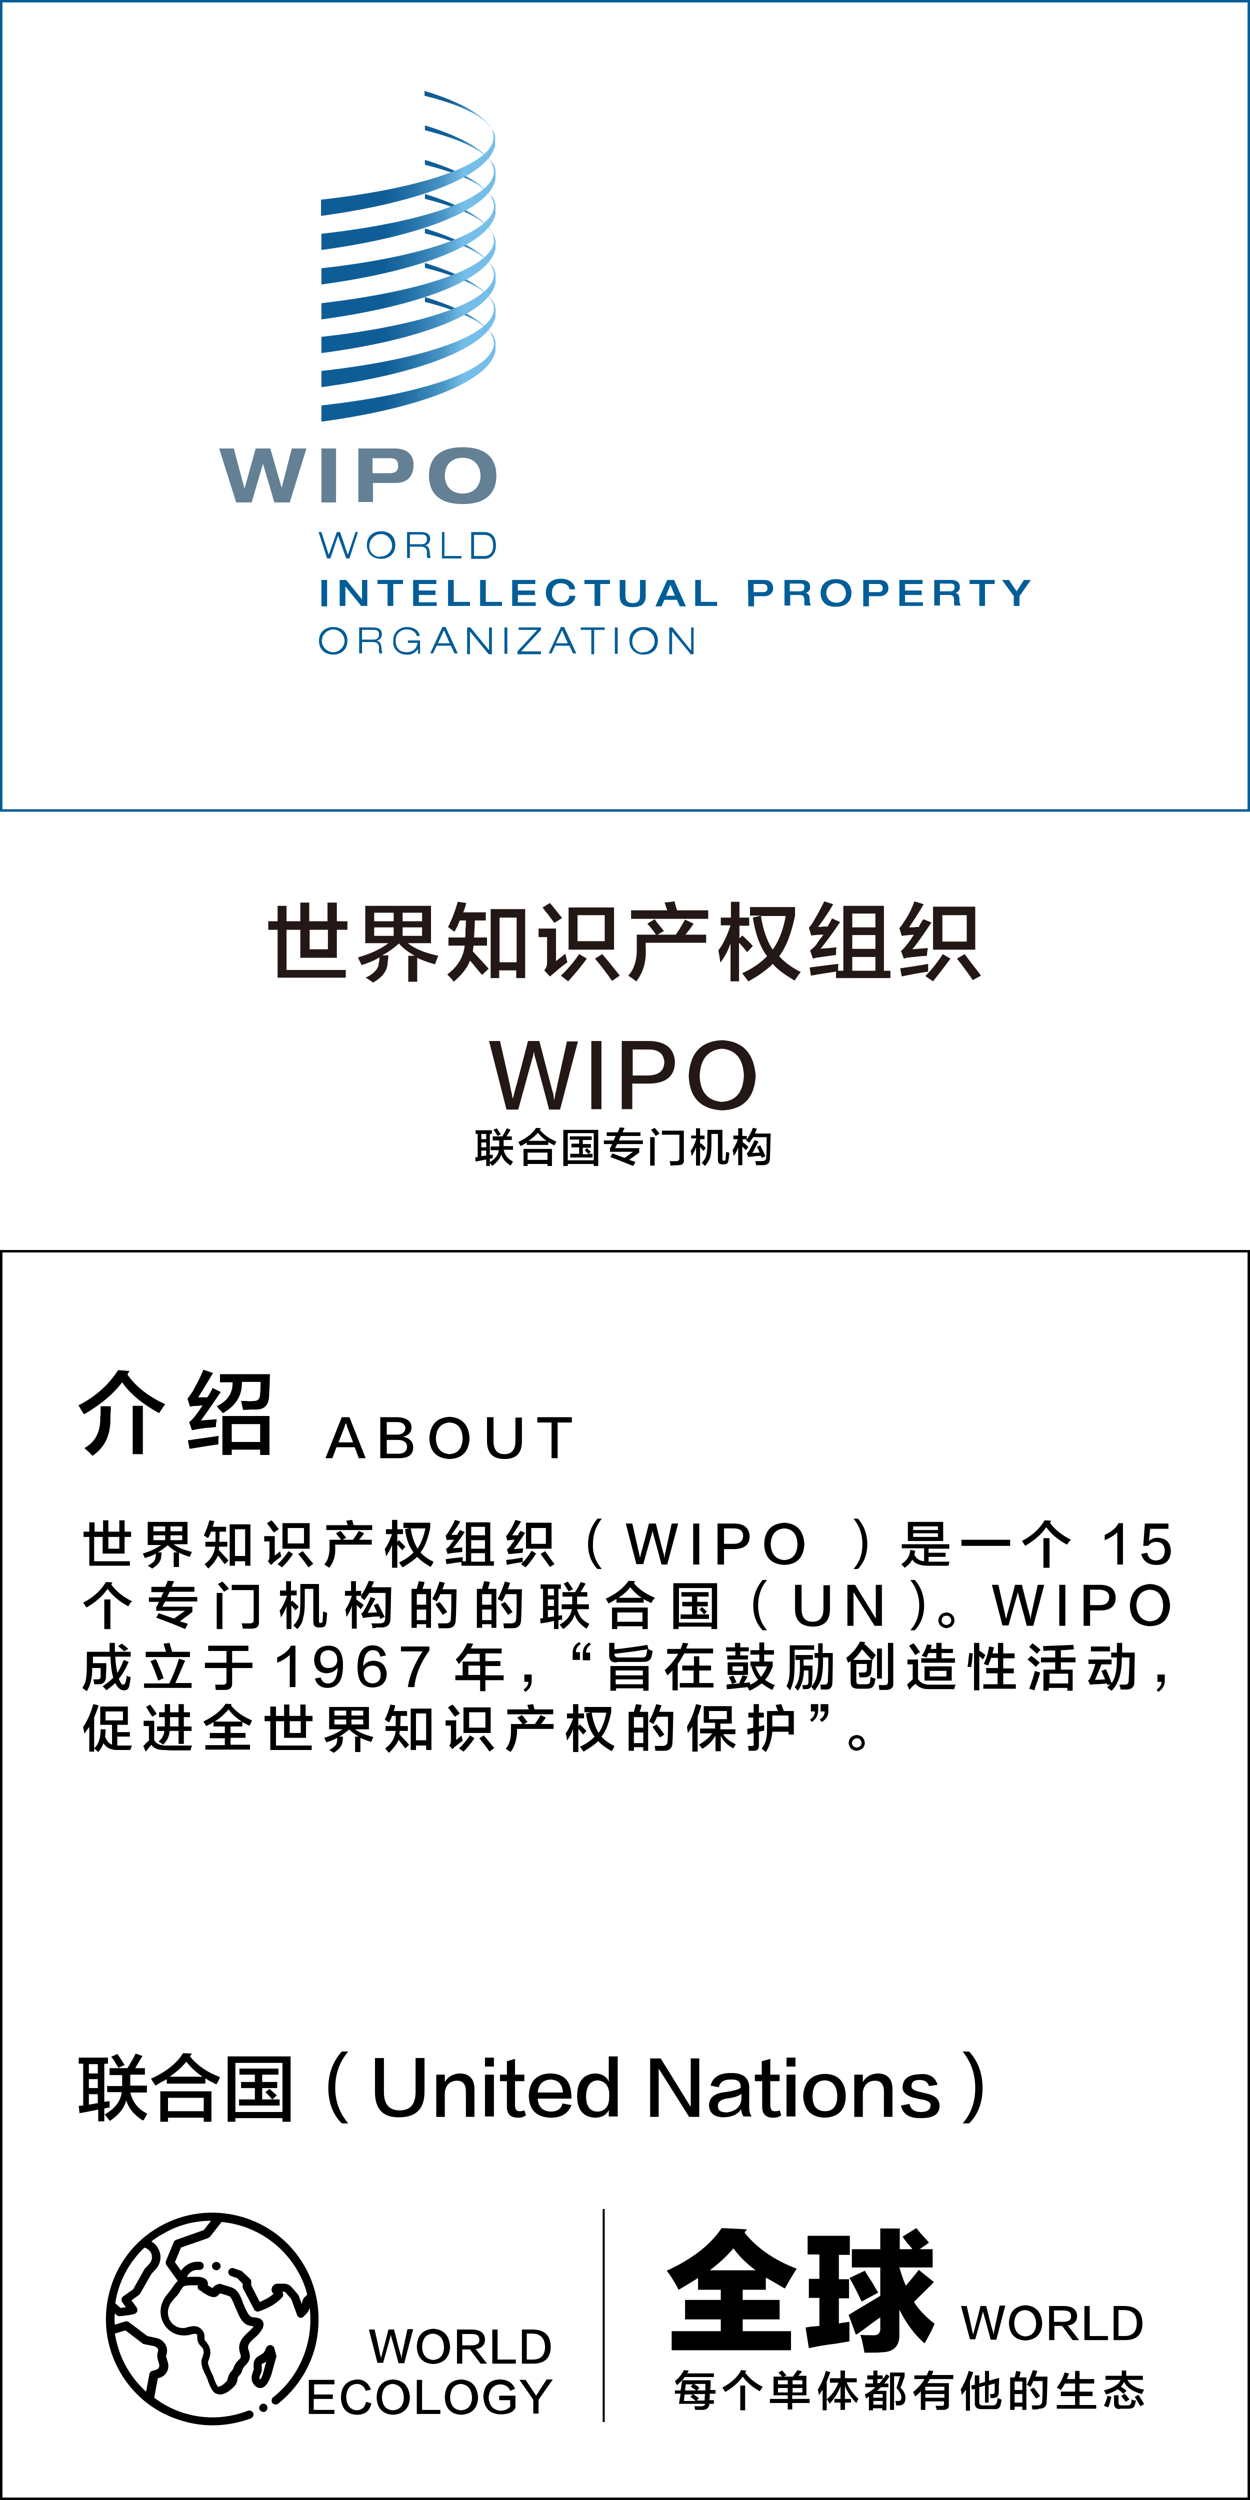 <?xml version="1.0" encoding="utf-8"?>
<!-- Generator: Adobe Illustrator 19.0.0, SVG Export Plug-In . SVG Version: 6.00 Build 0)  -->
<svg version="1.1" id="图层_1" xmlns="http://www.w3.org/2000/svg" xmlns:xlink="http://www.w3.org/1999/xlink" x="0px" y="0px"
	 width="308px" height="616px" viewBox="0 0 308 616" style="enable-background:new 0 0 308 616;" xml:space="preserve">
<style type="text/css">
	.st0{fill:none;}
	.st1{fill:#231815;}
	.st2{fill:#005D97;}
	.st3{fill:#648094;}
	.st4{fill:url(#XMLID_537_);}
	.st5{fill:url(#XMLID_538_);}
	.st6{fill:url(#XMLID_539_);}
	.st7{fill:url(#XMLID_540_);}
	.st8{fill:url(#XMLID_541_);}
	.st9{fill:url(#XMLID_542_);}
	.st10{fill:url(#XMLID_543_);}
	.st11{fill:url(#XMLID_544_);}
	.st12{fill:url(#XMLID_545_);}
	.st13{fill:url(#XMLID_546_);}
	.st14{fill:url(#XMLID_547_);}
	.st15{fill:url(#XMLID_548_);}
	.st16{fill:url(#XMLID_549_);}
	.st17{fill:url(#XMLID_550_);}
</style>
<g id="XMLID_1243_">
	<rect id="XMLID_531_" x="20.2" y="374" class="st0" width="268.8" height="153.5"/>
	<path id="XMLID_263_" d="M20.6,378.7v-1.3H22v-2.3h1.3v2.3h2.1v-2.8h1.3v2.8h2.7v-2.8h1.3v2.8h1.6v1.3h-1.6v4.1h-5.4v-4.1h-2.1v6
		h8.8v1.1H22v-7.1H20.6z M26.7,378.7v2.9h2.7v-2.9H26.7z"/>
	<path id="XMLID_266_" d="M42.8,386.2v-3.7h0.9c-0.9-0.5-1.7-1.1-2.4-1.8l0.2-0.1h0c-0.8,0.7-1.6,1.3-2.6,1.9h0.9
		c0,0.3,0,0.7-0.1,1.1c0,0,0,0,0,0.1c-0.1,1.1-0.9,2-2.2,2.8c-0.3-0.2-0.7-0.5-1.1-0.7c1.2-0.6,1.9-1.3,1.9-2c0.1-0.3,0.1-0.6,0.1-1
		c-0.8,0.5-1.7,0.8-2.7,1.1c-0.2-0.4-0.3-0.7-0.5-1.1c1.9-0.6,3.4-1.3,4.5-2.1h-3.3V375h9.8v5.5h-3.4c1,0.8,2.5,1.4,4.5,1.9
		c-0.2,0.4-0.4,0.8-0.5,1.2c-0.9-0.2-1.8-0.6-2.7-1v3.5H42.8z M37.8,376.1v1.2h2.9v-1.2H37.8z M37.8,378.3v1.2h2.9v-1.2H37.8z
		 M44.9,376.1H42v1.2h2.9V376.1z M42,378.3v1.2h2.9v-1.2H42z"/>
	<path id="XMLID_272_" d="M51.2,379c-0.4-0.3-0.7-0.5-1-0.7c0.6-1.1,1-2.3,1.4-3.7l1.2,0.2c0,0.1-0.1,0.2-0.1,0.4
		c-0.1,0.4-0.2,0.8-0.3,1h3.3v1.2h-1.6c0,0.7,0,1.5-0.1,2.5H56v1.2h-2c0,0.3-0.1,0.6-0.1,0.8c1,1.1,1.8,1.9,2.4,2.6l-0.9,0.9
		c-0.1-0.1-0.3-0.3-0.5-0.6c-0.5-0.7-0.9-1.2-1.2-1.5c-0.4,1-1.2,2.1-2.4,3.2c-0.3-0.4-0.6-0.8-0.9-1.1c1.6-1.1,2.4-2.6,2.6-4.3
		h-2.4v-1.2h2.5c0-0.3,0-0.7,0-1.3c0-0.5,0-0.9,0-1.2H52c-0.1,0.3-0.3,0.8-0.6,1.4C51.3,378.8,51.2,378.9,51.2,379z M56.6,385.8
		v-10.2h5.1v10.2h-1.3v-1.1h-2.5v1.1H56.6z M57.9,376.8v6.6h2.5v-6.6H57.9z"/>
	<path id="XMLID_276_" d="M66.8,385.6l-0.8-0.9c0.3-0.3,0.4-0.7,0.4-1.2v-3.7h-1.3v-1.3h2.6v4.8c0.1-0.1,0.3-0.2,0.5-0.4
		c0.4-0.3,0.7-0.5,0.8-0.7l0.3,1.3c-0.8,0.6-1.4,1.1-1.9,1.5C67.3,385.1,67.1,385.4,66.8,385.6z M67.5,377.6
		c-0.2-0.2-0.5-0.6-0.9-1.2c-0.4-0.5-0.7-0.9-0.8-1.1l1.1-0.7c0.5,0.5,1.1,1.3,1.8,2.2L67.5,377.6z M69.5,386.2l-1.1-0.8
		c0.9-0.8,1.8-1.9,2.7-3.2l1.1,0.7C71.5,384,70.6,385.1,69.5,386.2z M69.6,381.6v-6.3h6.7v6.3H69.6z M70.9,376.5v3.8h4v-3.8H70.9z
		 M76,386.2c-0.7-1.1-1.6-2.2-2.5-3.3l1.1-0.7c0.4,0.5,1.1,1.3,1.9,2.3c0.3,0.4,0.5,0.6,0.7,0.8L76,386.2z"/>
	<path id="XMLID_283_" d="M81.1,386.3c-0.1-0.1-0.2-0.2-0.4-0.3c-0.4-0.2-0.6-0.4-0.8-0.5c0.9-1,1.3-2.4,1.3-4.2v-1.9H84
		c-0.1-0.2-0.3-0.5-0.6-0.8c-0.3-0.4-0.5-0.6-0.6-0.8l1.1-0.6c0,0.1,0.1,0.1,0.2,0.2c0.3,0.4,0.7,0.9,1.2,1.5l-0.9,0.5H87
		c0.4-0.6,0.9-1.3,1.4-2.2l1.3,0.6c-0.3,0.5-0.7,1-1.2,1.6h3.1v1.2h-9v0.8C82.7,383.3,82.2,385,81.1,386.3z M80.4,377v-1.2h5.3
		c-0.1-0.2-0.2-0.5-0.3-0.9c0-0.1-0.1-0.2-0.1-0.2l1.5-0.2c0,0.2,0.1,0.5,0.2,0.9c0.1,0.2,0.1,0.3,0.1,0.4h4.6v1.2H80.4z"/>
	<path id="XMLID_286_" d="M95.1,378v-1.2h1.5v-2.3h1.3v2.3h1.4v1.2h-1.4v1.9l0.4-0.4c0.6,0.6,1.1,1.1,1.6,1.6l-0.8,0.9
		c-0.2-0.3-0.6-0.7-1.1-1.3c0,0-0.1-0.1-0.1-0.1v5.7h-1.3v-5.7c-0.3,1-0.8,1.9-1.5,2.9c0-0.4-0.1-1-0.3-1.8c0.7-1,1.3-2.2,1.8-3.7
		H95.1z M106.1,386.1c-1.5-0.9-2.6-1.7-3.3-2.5c-0.9,0.9-2.1,1.7-3.6,2.6c-0.1-0.1-0.3-0.4-0.6-0.8c-0.1-0.2-0.2-0.3-0.3-0.4
		c1.5-0.7,2.8-1.6,3.6-2.5c-1.1-1.4-1.8-3.3-2.1-5.7l1.2-0.3h-1.6v-1.3h6.6v1.3c-0.6,2.7-1.3,4.7-2.4,6c0.8,0.9,1.9,1.7,3.2,2.3
		C106.6,385.4,106.3,385.8,106.1,386.1z M104.8,376.6h-3.6c0.3,2,0.9,3.7,1.7,5C103.7,380.3,104.4,378.7,104.8,376.6z"/>
	<path id="XMLID_290_" d="M110.3,382.9l-0.4-1.2c0.2-0.2,0.5-0.4,0.9-0.8c0.3-0.5,0.7-1,1.1-1.5c-0.7,0-1.3,0-1.8,0.1l-0.3-1.1
		c0.2-0.2,0.4-0.5,0.7-0.9c0.6-1,1.2-2,1.6-3l1.3,0.4c-0.6,1.1-1.4,2.2-2.2,3.3c0.2,0,0.4,0,0.7,0c0.3,0,0.6,0,0.7,0
		c0.3-0.4,0.5-0.8,0.7-1.2l1.2,0.5c-0.8,1.3-1.8,2.6-2.9,4c0.3,0,0.7-0.1,1.2-0.1c0.5,0,0.9-0.1,1.1-0.1c0,0.4,0,0.7,0,1.1
		C112,382.6,110.8,382.7,110.3,382.9z M110,385.4l-0.2-1.2c0.5-0.1,1.2-0.2,2.2-0.3c0.9-0.1,1.6-0.2,2-0.2c0,0.3,0,0.7,0,1h0.8v-9.6
		h6v9.6h0.9v1.1h-8v-0.9C112.5,385,111.3,385.2,110,385.4z M116.1,376.2v2.1h3.4v-2.1H116.1z M116.1,379.5v2.1h3.4v-2.1H116.1z
		 M116.1,382.7v2.1h3.4v-2.1H116.1z"/>
	<path id="XMLID_298_" d="M125.3,382.9l-0.4-1.1c0.2-0.2,0.5-0.4,0.7-0.7c0.4-0.5,0.8-1,1.2-1.7c-0.9,0-1.5,0.1-1.8,0.2l-0.3-1.1
		c0.2-0.2,0.4-0.5,0.7-0.9c0.6-0.9,1.1-1.9,1.6-3.1l1.4,0.4c-0.9,1.4-1.6,2.5-2.2,3.4c0.1,0,0.3,0,0.6,0c0.4,0,0.6,0,0.8,0
		c0.2-0.4,0.4-0.8,0.6-1.1l1.2,0.5c-0.9,1.4-1.8,2.7-2.8,4l2.3-0.2c0,0,0,0.1,0,0.1c-0.1,0.3-0.1,0.6-0.1,1c-1,0.1-2,0.2-3.1,0.3
		C125.5,382.9,125.4,382.9,125.3,382.9z M124.9,385.6l-0.2-1.2c0.3-0.1,0.9-0.1,1.6-0.2c1.1-0.2,1.9-0.3,2.5-0.4c0,0.4,0,0.8,0,1.1
		C127.3,385.1,126,385.3,124.9,385.6z M129.5,386.2l-1.1-0.8c1-1,1.8-2,2.6-3.3l1.1,0.7C131.1,384.3,130.3,385.4,129.5,386.2z
		 M129.6,381.6v-6.4h6.3v6.4H129.6z M130.9,376.5v3.9h3.6v-3.9H130.9z M135.5,386.1c-0.7-1-1.4-2-2.3-3.2l1.1-0.7
		c0.3,0.4,0.7,1,1.2,1.7c0.5,0.7,0.9,1.1,1.1,1.5L135.5,386.1z"/>
	<path id="XMLID_305_" d="M148.3,386.6h-1.1c-1.5-1.6-2.3-3.6-2.3-6.1c0-2.4,0.8-4.5,2.3-6.3h1.1c-1.5,1.8-2.2,3.9-2.2,6.3
		C146,382.8,146.8,384.9,148.3,386.6z"/>
	<path id="XMLID_307_" d="M154.2,375.4h1.6c0.9,4,1.5,6.6,1.7,7.5c0,0.1,0.1,0.4,0.2,0.9h0c0.1-0.4,0.2-0.7,0.2-0.9
		c0.3-1,1-3.5,2-7.5h1.7c1.2,4.9,1.9,7.5,2,7.7c0,0.2,0.1,0.5,0.1,0.9h0c0.1-0.4,0.1-0.6,0.1-0.7c0-0.2,0.6-2.8,1.7-7.9h1.6
		l-2.7,10.1H163c-1.3-5-2.1-7.6-2.1-7.8c0-0.1-0.1-0.3-0.1-0.7h0c0,0.3-0.1,0.5-0.1,0.6c0,0.1-0.8,2.7-2.2,7.8h-1.7L154.2,375.4z"/>
	<path id="XMLID_309_" d="M170.8,385.5v-10.1h1.5v10.1H170.8z"/>
	<path id="XMLID_311_" d="M181,381.7h-2.6v3.8h-1.6v-10.1h4.3c2.3,0.1,3.5,1.1,3.6,3.1C184.7,380.6,183.5,381.6,181,381.7z
		 M180.8,376.6h-2.4v3.8h2.4c1.5,0,2.3-0.7,2.3-2C183.1,377.2,182.3,376.6,180.8,376.6z"/>
	<path id="XMLID_314_" d="M193.3,375.2c3.1,0.2,4.7,2,4.9,5.3c-0.2,3.3-1.8,5-5,5.1c-3.2-0.2-4.8-1.9-4.9-5.1
		C188.4,377.1,190.1,375.4,193.3,375.2z M193.2,384.4c2.1-0.1,3.2-1.4,3.3-3.9c-0.1-2.5-1.2-3.8-3.3-3.9c-2.1,0.2-3.2,1.5-3.3,3.9
		C190,382.9,191.1,384.2,193.2,384.4z"/>
	<path id="XMLID_317_" d="M210.3,374.2h1.1c1.5,1.7,2.3,3.8,2.3,6.3c0,2.5-0.8,4.5-2.3,6.1h-1.1c1.5-1.7,2.2-3.7,2.2-6.1
		C212.5,378.1,211.8,376,210.3,374.2z"/>
	<path id="XMLID_319_" d="M222.2,381.6v-1.1h11.7v1.1h-5.1v1h4.2v1h-4.2v1.2c1.7,0,3.4,0,5.2,0c0,0-0.1,0.1-0.1,0.2
		c-0.1,0.4-0.2,0.6-0.2,0.8c-2.2,0-3.9,0-5,0c-2,0-3.3-0.5-3.9-1.5c-0.4,0.7-1,1.4-1.9,2c-0.3-0.3-0.5-0.6-0.8-0.9
		c1.3-0.8,2.1-2,2.2-3.5l1.2,0.2c-0.1,0.4-0.1,0.7-0.2,1c0.5,1,1.3,1.5,2.4,1.6v-3.2H222.2z M223.7,379.7V375h8.7v4.7H223.7z
		 M225,376.1v0.9h6.1v-0.9H225z M225,377.8v0.9h6.1v-0.9H225z"/>
	<path id="XMLID_325_" d="M236.9,380.9v-1.5h12v1.5H236.9z"/>
	<path id="XMLID_327_" d="M262.9,380.6c-2.2-1.2-3.9-2.6-5.1-4.3c-1.2,1.8-3,3.3-5.2,4.6c0-0.1-0.1-0.2-0.2-0.3
		c-0.3-0.5-0.5-0.8-0.6-0.9c2.7-1.4,4.5-3.2,5.6-5.1l1.6,0.1c-0.1,0.2-0.2,0.4-0.3,0.5c1.2,1.7,3,3.1,5.2,4.2
		C263.6,379.6,263.3,380,262.9,380.6z M257.1,386.3V379h1.5v7.3H257.1z"/>
	<path id="XMLID_330_" d="M275.3,385.5v-7.9c-0.8,0.7-1.8,1.4-3.1,1.9c0-0.5,0-0.9,0-1.3c1.7-0.8,2.9-1.8,3.4-2.9h1.1v10.2H275.3z"
		/>
	<path id="XMLID_332_" d="M281.2,382.9l1.5-0.3c0.2,1.3,1,1.9,2.2,1.9c1.3-0.1,2-0.9,2.1-2.3c0-1.5-0.7-2.2-2.1-2.3
		c-0.9,0-1.5,0.4-2,1l-1.2,0l0.4-5.5h5.8v1.3h-4.5l-0.3,3c0.6-0.5,1.3-0.8,2.1-0.8c2.1,0.1,3.2,1.1,3.3,3.3
		c-0.1,2.2-1.2,3.4-3.5,3.4C282.9,385.6,281.7,384.7,281.2,382.9z"/>
	<path id="XMLID_334_" d="M31.6,395.8c-2.2-1.2-3.9-2.6-5.1-4.3c-1.2,1.8-3,3.3-5.2,4.6c0-0.1-0.1-0.2-0.2-0.3
		c-0.3-0.5-0.5-0.8-0.6-0.9c2.7-1.4,4.5-3.2,5.6-5.1l1.6,0.1c-0.1,0.2-0.2,0.4-0.3,0.5c1.2,1.7,3,3.1,5.2,4.2
		C32.2,394.7,32,395.2,31.6,395.8z M25.7,401.4v-7.3h1.5v7.3H25.7z"/>
	<path id="XMLID_337_" d="M37.3,392.2V391h3.4c0.3-0.6,0.5-1.1,0.6-1.5l1.6,0.1l-0.6,1.4h5.6v1.2h-6.1c-0.2,0.4-0.4,0.9-0.6,1.3h7.4
		v1.1h-7.9c-0.1,0.2-0.2,0.4-0.4,0.7c-0.1,0.3-0.2,0.5-0.3,0.6h7.4v1.3l-3.1,2.3l2,0.6l-0.7,1.3c-2.5-1.1-4.9-2-7.1-2.8l0.6-1.1
		c0.4,0.1,1.1,0.4,2,0.7c0.8,0.3,1.4,0.5,1.8,0.6l2.7-1.9h-7.1V396c0.1-0.1,0.2-0.4,0.4-0.7c0.1-0.3,0.2-0.5,0.3-0.6h-2.5v-1.1h3
		c0.2-0.5,0.4-0.9,0.6-1.3H37.3z"/>
	<path id="XMLID_339_" d="M53.4,401.4v-8.9h1.4v8.9H53.4z M55.2,392.2c-0.5-0.7-1-1.3-1.5-1.9l1.1-0.6c0.5,0.5,1.1,1.1,1.6,1.8
		L55.2,392.2z M59.8,401.3c0-0.5-0.1-0.9-0.3-1.3c0.8,0,1.4,0,2,0c0.7,0,1.1-0.3,1-0.9v-7.3h-5.4v-1.3h6.7v9
		c0.1,1.2-0.5,1.8-1.8,1.8L59.8,401.3z"/>
	<path id="XMLID_343_" d="M69,393.1v-1.2h1.5v-2.3h1.2v2.3h1.4v1.2h-1.4v1.6l0.3-0.3c0.4,0.3,0.9,0.8,1.6,1.5l-0.8,0.9
		c-0.1-0.1-0.3-0.3-0.5-0.6c-0.2-0.3-0.4-0.5-0.5-0.6v5.8h-1.2v-5.6c-0.4,1.1-0.9,2-1.4,2.8c0-0.1,0-0.2,0-0.3
		c-0.1-0.6-0.2-1.1-0.3-1.4c0.7-0.9,1.3-2.2,1.8-3.7H69z M73.3,401.4c-0.1-0.1-0.3-0.2-0.5-0.4c-0.2-0.2-0.4-0.4-0.5-0.5
		c0.8-0.8,1.2-1.6,1.4-2.3c0.2-0.7,0.3-1.9,0.3-3.6v-4.3h4.6v9.1c0,0.4,0.1,0.5,0.3,0.5h0.1c0.3,0,0.5-0.2,0.5-0.6
		c0-0.4,0.1-1.1,0.1-2.2c0.4,0.1,0.7,0.2,1,0.3c-0.1,1.1-0.1,1.9-0.2,2.4c-0.1,0.8-0.5,1.2-1.3,1.2h-0.6c-0.9,0-1.3-0.5-1.3-1.4
		v-8.1h-2.1v3.1c0,1.8-0.1,3.1-0.4,4C74.6,399.6,74.1,400.5,73.3,401.4z"/>
	<path id="XMLID_346_" d="M91.8,401.2c0-0.3-0.1-0.7-0.3-1.2v0c0.5,0,1.2,0,2.1,0c0.9,0,1.3-0.4,1.3-1.3c0.1-1.3,0.1-3.3,0.1-6.2H91
		c-0.1,0.2-0.3,0.5-0.6,0.9c-0.3,0.4-0.5,0.7-0.6,0.9c-0.1-0.1-0.4-0.3-0.7-0.6c-0.1-0.1-0.2-0.2-0.2-0.2c0.1-0.1,0.2-0.2,0.2-0.3
		h-1.3v0.9c0.3,0.2,0.8,0.6,1.6,1.2c0.1,0.1,0.2,0.2,0.2,0.2l-0.7,1c-0.1-0.1-0.2-0.2-0.4-0.4c-0.3-0.3-0.5-0.5-0.6-0.6v5.8h-1.2
		v-5.6c-0.3,1-0.8,1.9-1.3,2.7c-0.1-0.4-0.1-0.8-0.2-1.4c-0.1-0.2-0.1-0.3-0.1-0.4c0.7-1,1.2-2.2,1.6-3.4H85v-1.2h1.5v-2.4h1.2v2.4
		H89v1.1c0.7-1,1.3-2.2,1.9-3.6l1.3,0.2c-0.1,0.1-0.2,0.3-0.3,0.6c-0.2,0.4-0.3,0.7-0.4,0.8h4.9c-0.1,2.7-0.1,5.3-0.2,7.7
		c0,1.4-0.7,2.2-2.2,2.2c-0.3,0-0.7,0-1.2,0C92.4,401.2,92,401.2,91.8,401.2z M89.5,398.7l-0.5-1.1c0.3-0.2,0.5-0.4,0.7-0.8
		c0.7-1.1,1.2-2.2,1.6-3.3l1.2,0.4c-0.9,1.6-1.5,2.8-1.9,3.5l2.3-0.1c-0.1-0.2-0.2-0.5-0.4-0.9c-0.2-0.4-0.3-0.7-0.4-0.9l1-0.4
		c0.6,1.1,1.1,2.2,1.7,3.3l-1.1,0.5l-0.2-0.6c-1.1,0-2.1,0.1-2.8,0.2C90.3,398.5,89.9,398.6,89.5,398.7z"/>
	<path id="XMLID_349_" d="M101.4,401.2v-9.7h1.3c0.1-0.4,0.2-0.9,0.4-1.5c0-0.2,0.1-0.3,0.1-0.4l1.4,0.2c-0.1,0.6-0.3,1.2-0.5,1.7
		h2.1v9.6H105v-0.9h-2.3v0.9H101.4z M102.7,392.8v2.6h2.3v-2.6H102.7z M102.7,396.6v2.6h2.3v-2.6H102.7z M108.1,401.2
		c-0.1-0.5-0.1-0.9-0.2-1.2c0.2,0,0.5,0,0.9,0c0.4,0,0.8,0,1,0c0.9,0,1.3-0.4,1.3-1.3c0-0.5,0.1-1.6,0.1-3.3c0-1.2,0-2.1,0-2.6h-2.7
		c-0.3,0.7-0.6,1.3-0.9,1.8c-0.1,0-0.2-0.1-0.3-0.2c-0.2-0.1-0.4-0.2-0.8-0.4c0.8-1.4,1.3-2.8,1.8-4.3l1.3,0.3
		c0,0.1-0.1,0.3-0.2,0.5c-0.1,0.5-0.3,0.8-0.4,1.1h3.5c-0.1,3.6-0.1,6-0.2,7.4c0,1.5-0.7,2.2-2.1,2.2
		C109.5,401.2,108.8,401.2,108.1,401.2z M109.1,397.9c-0.6-0.9-1.2-1.7-1.8-2.6l1-0.6c0.6,0.7,1.2,1.5,1.9,2.5L109.1,397.9z"/>
	<path id="XMLID_355_" d="M117.5,401.2v-9.7h1.3c0.1-0.4,0.2-0.9,0.4-1.5c0-0.2,0.1-0.3,0.1-0.4l1.4,0.2c-0.1,0.6-0.3,1.2-0.5,1.7
		h2.1v9.6h-1.2v-0.9h-2.3v0.9H117.5z M118.8,392.8v2.6h2.3v-2.6H118.8z M118.8,396.6v2.6h2.3v-2.6H118.8z M124.2,401.2
		c-0.1-0.5-0.1-0.9-0.2-1.2c0.2,0,0.5,0,0.9,0c0.4,0,0.8,0,1,0c0.9,0,1.3-0.4,1.3-1.3c0-0.5,0.1-1.6,0.1-3.3c0-1.2,0-2.1,0-2.6h-2.7
		c-0.3,0.7-0.6,1.3-0.9,1.8c-0.1,0-0.2-0.1-0.3-0.2c-0.2-0.1-0.4-0.2-0.8-0.4c0.8-1.4,1.3-2.8,1.8-4.3l1.3,0.3
		c0,0.1-0.1,0.3-0.2,0.5c-0.1,0.5-0.3,0.8-0.4,1.1h3.5c-0.1,3.6-0.1,6-0.2,7.4c0,1.5-0.7,2.2-2.1,2.2
		C125.6,401.2,124.9,401.2,124.2,401.2z M125.2,397.9c-0.6-0.9-1.2-1.7-1.8-2.6l1-0.6c0.6,0.7,1.2,1.5,1.9,2.5L125.2,397.9z"/>
	<path id="XMLID_361_" d="M133.2,391.5v-1.1h5v1.1h-0.6v6.6l0.9-0.1c0,0.4,0,0.8,0,1.1l-0.9,0.1v2.2h-1.1v-2
		c-1.3,0.3-2.4,0.5-3.3,0.6l-0.1-1.2l0.7-0.1v-7.2H133.2z M135,391.5v1.6h1.5v-1.6H135z M135,394.1v1.6h1.5v-1.6H135z M135,398.5
		l1.5-0.2v-1.6H135V398.5z M138.6,393.4v-1.1h3.1c0.6-0.9,1-1.7,1.4-2.5l1.2,0.4c-0.4,0.7-0.8,1.4-1.3,2.1h1.7v1.1h-2.5v1.6
		c0,0.1,0,0.2,0,0.3h2.9v1.2h-2.9c0.4,1.7,1.4,2.9,3,3.6c-0.1,0.2-0.2,0.4-0.3,0.6c-0.2,0.3-0.3,0.5-0.4,0.6c-1.5-1-2.5-2.1-2.9-3.5
		c-0.3,1.2-1.2,2.4-2.8,3.6c-0.3-0.3-0.6-0.7-0.9-1.1c1.8-1,2.8-2.3,3-3.8h-2.5v-1.2h2.6v-0.1v-1.8H138.6z M140.1,392.1
		c-0.4-0.7-0.8-1.3-1.2-1.9l1-0.5c0.3,0.4,0.7,1,1.3,1.9L140.1,392.1z"/>
	<path id="XMLID_368_" d="M160.5,395c-0.8-0.4-1.5-0.7-1.9-1v0.9h-6.7V394c-0.2,0.1-0.4,0.2-0.7,0.4c-0.5,0.3-0.9,0.5-1.2,0.7
		c-0.1-0.1-0.2-0.3-0.4-0.6c-0.2-0.3-0.3-0.5-0.3-0.6c2.6-1.2,4.4-2.7,5.6-4.4l1.6,0.1l-0.3,0.5c1.2,1.5,3,2.7,5.2,3.6
		C161,394.1,160.7,394.5,160.5,395z M150.8,401.4v-5.3h8.8v5.3h-1.3v-0.7h-6.2v0.7H150.8z M152.1,397.3v2.3h6.2v-2.3H152.1z
		 M155.3,391.1c-0.8,1-1.7,1.8-2.9,2.6h5.7C157,393,156.1,392.1,155.3,391.1z"/>
	<path id="XMLID_373_" d="M165.9,401.4v-11.3h10.8v11.3h-1.4v-0.6h-8.1v0.6H165.9z M167.3,391.3v8.5h8.1v-8.5H167.3z M167.9,393.4
		v-1.1h6.7v1.1h-2.8v1.3h2.6v1.1h-2.6v2h1.7c-0.4-0.5-0.8-0.9-1.2-1.2l0.7-0.6c0.4,0.4,0.8,0.7,1.2,1.1l-0.7,0.7h1.2v1.1h-7v-1.1
		h2.8v-2h-2.4v-1.1h2.4v-1.3H167.9z"/>
	<path id="XMLID_377_" d="M189,401.7h-1.1c-1.5-1.6-2.3-3.6-2.3-6.1c0-2.4,0.8-4.5,2.3-6.3h1.1c-1.5,1.8-2.2,3.9-2.2,6.3
		C186.8,397.9,187.5,400,189,401.7z"/>
	<path id="XMLID_379_" d="M195.9,396.4v-5.9h1.6v5.9c0,2.1,0.9,3.2,2.7,3.2c1.8,0,2.7-1.1,2.7-3.2v-5.8h1.6v5.8c0,3-1.4,4.4-4.3,4.4
		C197.3,400.7,195.9,399.3,195.9,396.4z"/>
	<path id="XMLID_381_" d="M208.9,390.5h1.8l5.1,8.3h0v-8.3h1.5v10.1h-1.8l-5.2-8.3v8.3h-1.5V390.5z"/>
	<path id="XMLID_383_" d="M224.3,389.3h1.1c1.5,1.7,2.3,3.8,2.3,6.3c0,2.5-0.8,4.5-2.3,6.1h-1.1c1.5-1.7,2.2-3.7,2.2-6.1
		C226.5,393.2,225.7,391.1,224.3,389.3z"/>
	<path id="XMLID_385_" d="M231.2,399.3c0.1-1.2,0.8-1.9,2-2c1.2,0.1,1.9,0.8,2,2c-0.1,1.1-0.8,1.7-2,1.9
		C232,401,231.3,400.4,231.2,399.3z M232,399.3c0.1,0.7,0.5,1,1.2,1.1c0.7-0.1,1.1-0.4,1.2-1.1c-0.1-0.8-0.5-1.2-1.2-1.2
		C232.5,398.1,232.1,398.5,232,399.3z"/>
	<path id="XMLID_389_" d="M244.4,390.5h1.6c0.9,4,1.5,6.6,1.7,7.5c0,0.1,0.1,0.4,0.2,0.9h0c0.1-0.4,0.2-0.7,0.2-0.9
		c0.3-1,1-3.5,2-7.5h1.7c1.2,4.9,1.9,7.5,2,7.7c0,0.2,0.1,0.5,0.1,0.9h0c0.1-0.4,0.1-0.6,0.1-0.7c0-0.2,0.6-2.8,1.7-7.9h1.6
		l-2.7,10.1h-1.6c-1.3-5-2.1-7.6-2.1-7.8c0-0.1-0.1-0.3-0.1-0.7h0c0,0.3-0.1,0.5-0.1,0.6c0,0.1-0.8,2.7-2.2,7.8H247L244.4,390.5z"/>
	<path id="XMLID_391_" d="M261,400.6v-10.1h1.5v10.1H261z"/>
	<path id="XMLID_393_" d="M271.2,396.8h-2.6v3.8h-1.6v-10.1h4.3c2.3,0.1,3.5,1.1,3.6,3.1C274.9,395.7,273.7,396.8,271.2,396.8z
		 M271,391.7h-2.4v3.8h2.4c1.5,0,2.3-0.7,2.3-2C273.3,392.4,272.5,391.8,271,391.7z"/>
	<path id="XMLID_396_" d="M283.4,390.3c3.1,0.2,4.7,2,4.9,5.3c-0.2,3.3-1.8,5-5,5.1c-3.2-0.2-4.8-1.9-4.9-5.1
		C278.6,392.3,280.3,390.5,283.4,390.3z M283.3,399.5c2.1-0.1,3.2-1.4,3.3-3.9c-0.1-2.5-1.2-3.8-3.3-3.9c-2.1,0.2-3.2,1.5-3.3,3.9
		C280.2,398,281.3,399.3,283.3,399.5z"/>
	<path id="XMLID_399_" d="M30.6,416.5c-0.9,0-1.6-0.6-2.2-1.8c-0.6,0.6-1.3,1.1-2.2,1.8c-0.2-0.3-0.5-0.6-0.9-1
		c1-0.7,1.9-1.4,2.6-2.1c-0.4-1.3-0.6-3.1-0.7-5.2h-4.3v1.6h3.3c0,0.7,0,1.7-0.1,3c0,0.1,0,0.2,0,0.3c0,1.2-0.6,1.9-1.7,1.9
		c-0.3,0-0.7,0-1.2,0c0-0.2,0-0.4-0.1-0.6c0-0.3-0.1-0.5-0.1-0.6c0.4,0,0.7,0,1,0c0.6,0,0.8-0.2,0.8-0.8c0-0.3,0-0.6,0-1
		c0-0.5,0-0.8,0-1h-2.1c0.1,2.3-0.4,4.2-1.3,5.7c-0.1,0-0.2-0.1-0.3-0.2c-0.4-0.3-0.7-0.5-0.8-0.6c0.5-0.8,0.8-1.5,0.9-2.3
		c0.1-0.7,0.2-1.7,0.2-3.2V407h5.6c0-0.5,0-1.2,0-2.2h1.3c0,1,0,1.7,0,2.2h3.9v1.2h-3.8c0.1,1.7,0.3,3,0.5,4c0.5-0.7,1-1.7,1.6-3.2
		l1.2,0.5c-0.8,1.8-1.6,3.2-2.4,4.1c0,0,0,0.1,0,0.1c0.4,1,0.7,1.4,1.1,1.4c0.2,0,0.4-0.2,0.5-0.5c0.2-0.6,0.3-1.2,0.3-1.7
		c0.2,0.1,0.5,0.2,0.8,0.3c0.1,0,0.2,0,0.2,0c-0.1,0.9-0.2,1.5-0.3,1.9C31.8,416.1,31.3,416.5,30.6,416.5z M30.6,406.9
		c-0.5-0.5-1-0.9-1.5-1.3l0.9-0.6c0.6,0.4,1.1,0.8,1.6,1.3L30.6,406.9z"/>
	<path id="XMLID_402_" d="M35.5,416v-1.2h6.2c0.9-1.8,1.7-3.8,2.4-6.1l1.5,0.5c-0.8,1.9-1.6,3.7-2.4,5.5h4v1.2H35.5z M35.9,408.2
		V407h5c-0.2-0.7-0.4-1.3-0.6-2l1.5-0.2c0,0,0,0.1,0,0.2c0.3,0.9,0.5,1.5,0.6,2h4.4v1.3H35.9z M39,414.1c-0.6-1.7-1.2-3.3-1.9-4.8
		l1.3-0.5c0,0.1,0.1,0.2,0.2,0.4c0.8,1.9,1.4,3.3,1.7,4.3L39,414.1z"/>
	<path id="XMLID_406_" d="M51.3,406.8v-1.3h9.9v1.3h-4v2.9h5v1.3h-5v3.5c0.1,1.3-0.5,1.9-1.8,1.9c-0.2,0-0.5,0-1.1,0
		c-0.6,0-0.9,0-1.1,0c0-0.1-0.1-0.3-0.1-0.5c0-0.2,0-0.4-0.1-0.8c0.6,0,1.2,0,1.9,0c0.7,0,1-0.3,0.9-1V411h-5.3v-1.3h5.3v-2.9H51.3z
		"/>
	<path id="XMLID_408_" d="M71.4,415.7v-7.9c-0.8,0.7-1.8,1.4-3.1,1.9c0-0.5,0-0.9,0-1.3c1.7-0.8,2.9-1.8,3.4-2.9h1.1v10.2H71.4z"/>
	<path id="XMLID_410_" d="M77.6,413.6l1.4-0.3c0.3,1,0.9,1.5,1.8,1.5c1.5,0,2.3-1.3,2.4-3.9c-0.6,0.9-1.5,1.3-2.7,1.4
		c-2-0.1-3-1.2-3.1-3.3c0.1-2.2,1.3-3.4,3.4-3.5c2.5-0.1,3.8,1.6,3.7,5c0,3.6-1.3,5.4-3.8,5.4C79.1,415.9,78,415.1,77.6,413.6z
		 M83.1,409.1c0-1.6-0.8-2.4-2.2-2.5c-1.3,0.1-2,0.8-2,2.2c0.1,1.4,0.7,2.2,2,2.2C82.2,411,83,410.4,83.1,409.1z"/>
	<path id="XMLID_413_" d="M95.1,407.9l-1.4,0.3c-0.2-1.1-0.8-1.6-1.8-1.6c-1.5,0-2.3,1.3-2.4,4c0.5-0.9,1.4-1.4,2.6-1.4
		c2,0.1,3,1.2,3.2,3.2c-0.1,2.2-1.3,3.3-3.4,3.4c-2.6,0-3.8-1.6-3.8-5c0-3.6,1.3-5.4,3.8-5.4C93.6,405.5,94.6,406.3,95.1,407.9z
		 M91.8,414.8c1.3-0.1,2-0.8,2-2.2c-0.1-1.4-0.7-2.2-2-2.2c-1.4,0.1-2.1,0.7-2.2,2C89.7,413.9,90.4,414.7,91.8,414.8z"/>
	<path id="XMLID_416_" d="M102.1,415.7h-1.6c0.4-2.8,1.6-5.7,3.6-8.8h-5.3v-1.2h7v1C103.6,409.7,102.4,412.7,102.1,415.7z"/>
	<path id="XMLID_418_" d="M113.1,410c-0.1-0.1-0.2-0.2-0.3-0.4c-0.1-0.2-0.3-0.4-0.5-0.7c1.2-1.1,2.1-2.4,2.8-4l1.5,0.1
		c-0.2,0.4-0.4,0.8-0.6,1.2h7.6v1.2h-4v1.9h3.7v1.2h-3.7v2.3h4.5v1.2h-4.5v2.7h-1.3v-2.7h-6.1v-1.2h1.8v-3.4h4.2v-1.9h-3
		C114.7,408.1,114,409,113.1,410z M115.4,410.4v2.3h2.9v-2.3H115.4z"/>
	<path id="XMLID_421_" d="M129.4,416.9l-0.4-0.6c0.8-0.5,1.2-1.2,1.2-1.9h-1v-1.8h1.8c0,0.3,0,0.8,0,1.6
		C131,415.3,130.5,416.2,129.4,416.9z"/>
	<path id="XMLID_423_" d="M141.1,409v-1.6c0-1.3,0.5-2.2,1.6-2.8l0.4,0.5c-0.9,0.6-1.2,1.2-1.2,2h1v1.9H141.1z M144.4,407.2h1v1.9
		h-1.8v-1.6c0-1.3,0.5-2.2,1.6-2.8l0.4,0.5C144.8,405.7,144.4,406.4,144.4,407.2z"/>
	<path id="XMLID_426_" d="M152,409.6c-1.3,0.1-1.9-0.5-1.9-1.8v-3h1.3v1.6c3-0.3,5.7-0.7,8.1-1.1l0.3,1.1c0,0-0.1,0-0.1,0
		c0,0,0.1,0,0.1,0c0.5,0.2,0.8,0.3,1,0.4c0,0.3-0.1,0.6-0.2,1.1c0,0.2-0.1,0.3-0.1,0.4c-0.2,0.8-0.9,1.2-2.1,1.2H152z M150.4,416.6
		v-6.1h9.4v6.1h-1.3V416h-6.7v0.6H150.4z M159.3,407.6c0-0.2,0.1-0.6,0.2-1.2c-3,0.5-5.7,0.8-8.1,1.1c0,0.6,0.3,0.9,0.9,0.9h5.8
		C158.8,408.5,159.2,408.2,159.3,407.6z M151.7,411.6v1.2h6.7v-1.2H151.7z M151.7,413.8v1.2h6.7v-1.2H151.7z"/>
	<path id="XMLID_432_" d="M164.4,407.5v-1.2h3.3c0.1-0.3,0.3-0.6,0.4-1.1c0.1-0.2,0.1-0.3,0.1-0.4l1.4,0.1c-0.1,0.1-0.1,0.3-0.2,0.5
		c-0.2,0.4-0.3,0.6-0.3,0.8h6.6v1.2h-7.1c-0.5,0.9-1,1.8-1.6,2.6v6.5h-1.3v-4.9c-0.1,0.1-0.3,0.3-0.6,0.6c-0.3,0.3-0.5,0.5-0.7,0.6
		c-0.1-0.2-0.2-0.5-0.4-0.9c-0.1-0.2-0.2-0.3-0.2-0.4c1.4-1.2,2.5-2.6,3.3-4H164.4z M168.1,411.6v-1.2h2.9v-2.3h1.3v2.3h2.9v1.2
		h-2.9v3.1h3.5v1.1h-8.3v-1.1h3.4v-3.1H168.1z"/>
	<path id="XMLID_435_" d="M184.7,416.6c-0.1-0.1-0.2-0.4-0.4-0.7c-0.1-0.1-0.1-0.2-0.1-0.2c-1.1,0.1-2.6,0.3-4.6,0.5
		c-0.3,0-0.4,0-0.5,0l-0.1-1.1c0.6-0.1,1.7-0.2,3.1-0.3c0.1-0.1,0.2-0.4,0.3-0.7c0.3-0.6,0.5-1.1,0.6-1.3l1.2,0.3
		c-0.1,0.2-0.3,0.5-0.5,0.9c-0.2,0.3-0.3,0.5-0.4,0.7c0.2,0,0.6-0.1,1-0.1c0.2-0.1,0.4-0.1,0.5-0.1v0.6c0.8-0.3,1.4-0.7,2-1.2
		c-0.7-0.8-1.2-1.9-1.7-3.3l0.5-0.1h-0.7v-1.1h2.2v-1.7h-2.2v-1.1h2.2v-1.9h1.2v1.9h2.4v1.1h-2.4v1.7h2.1v1.2
		c-0.6,1.5-1.2,2.6-1.9,3.3c0.8,0.6,1.6,1,2.4,1.3c-0.2,0.4-0.4,0.8-0.6,1.2c-1.1-0.5-1.9-1.1-2.6-1.6
		C186.7,415.5,185.8,416.1,184.7,416.6z M178.9,406.9v-1h2.2v-1.1h1.3v1.1h2.1v1h-2.1v1h1.9v1h-5.1v-1h2v-1H178.9z M179.3,412.7
		v-3.1h5v3.1H179.3z M180.4,414.9c-0.1-0.1-0.2-0.4-0.3-0.7c-0.3-0.5-0.4-0.8-0.5-1l1.1-0.3c0.1,0.1,0.2,0.3,0.3,0.6
		c0.2,0.4,0.4,0.8,0.5,1L180.4,414.9z M180.5,410.6v1.1h2.6v-1.1H180.5z M189,410.6h-2.9c0.4,1,0.9,1.9,1.4,2.6
		C188.1,412.4,188.6,411.6,189,410.6z"/>
	<path id="XMLID_442_" d="M194.7,416.5c-0.1-0.1-0.3-0.3-0.5-0.6c-0.2-0.2-0.3-0.3-0.4-0.4c0.4-0.8,0.6-1.6,0.7-2.4
		c0.1-0.8,0.1-1.9,0.1-3.5v-4.2h6v1.1h-4.8v3c0,1.8-0.1,3.2-0.2,4.1C195.4,414.6,195.1,415.6,194.7,416.5z M196,408.9v-1.1h4.3v1.1
		H198l0,1.5h2.2c0,0.3,0,0.8,0,1.6c0,1.3-0.1,2.2-0.1,2.5c0,1.1-0.5,1.7-1.4,1.7c-0.4,0-0.7,0-0.9,0c0,0,0-0.1,0-0.2
		c0-0.4-0.1-0.7-0.1-0.8c0.1,0,0.3,0,0.8,0c0.5,0,0.7-0.2,0.7-0.8c0-0.3,0-0.8,0-1.4c0-0.7,0-1.1,0-1.4h-1.1c-0.1,2.1-0.6,3.8-1.5,5
		c-0.3-0.3-0.5-0.6-0.8-0.9c0.9-1,1.3-2.6,1.3-4.9l0-1.8H196z M200.7,416.6c-0.1-0.1-0.2-0.3-0.4-0.5c-0.2-0.2-0.3-0.4-0.4-0.5
		c0.7-0.8,1.1-1.6,1.3-2.4c0.2-0.7,0.4-2,0.4-3.9c0-0.1,0-0.2,0-0.4c0-0.2,0-0.3,0-0.4h-0.9v-1.2h0.9c0-0.8,0-1.6,0-2.4h1.1
		c0,0.8,0,1.6,0,2.4h2.5c0,1.3,0,3.7-0.1,7.2c0,1.2-0.5,1.8-1.5,1.8c-0.1,0-0.3,0-0.6,0c-0.3,0-0.6,0-0.7,0
		c-0.1-0.5-0.1-0.9-0.2-1.2c0.4,0,0.8,0,1.1,0c0.5,0,0.8-0.3,0.8-1c0-0.1,0-0.2,0-0.4c0.1-2.4,0.1-4.2,0.1-5.3h-1.3
		c0,0.2,0,0.5,0,0.7c0,2.1-0.2,3.5-0.4,4.4C202.1,414.6,201.5,415.5,200.7,416.6z"/>
	<path id="XMLID_446_" d="M214.9,409.1L214.9,409.1c-0.1,0.8-0.1,1.7-0.2,2.6c0,1-0.5,1.5-1.5,1.6l-1.4,0c0-0.2-0.1-0.5-0.2-0.9
		c0-0.1,0-0.2,0-0.3c0.5,0,0.9,0,1.2,0c0.5,0,0.8-0.2,0.8-0.8c0-0.1,0-0.3,0-0.5c0-0.4,0-0.6,0-0.8H211v4.2c0,0.6,0.2,0.8,0.8,0.8
		h1.6c0.6,0,0.9-0.2,1-0.6c0-0.1,0-0.2,0-0.3c0-0.1,0.1-0.4,0.1-0.9c0.1,0,0.2,0.1,0.3,0.1c0.2,0.1,0.5,0.2,0.9,0.3
		c0,0.3-0.1,0.6-0.2,1.1c0,0.2-0.1,0.3-0.1,0.3c-0.2,0.8-0.8,1.1-1.9,1.1h-2.1c-1.2,0-1.8-0.5-1.8-1.7v-5.1c0,0-0.1,0.1-0.2,0.1
		c-0.1,0.1-0.2,0.2-0.4,0.3c-0.2-0.4-0.3-0.8-0.5-1.2c1.5-1.1,2.6-2.4,3.4-4l1.3,0.1c0,0.1-0.1,0.1-0.1,0.2
		c-0.1,0.1-0.1,0.2-0.1,0.3c0.6,0.5,1.3,1.2,2.2,2.1c0.3,0.3,0.5,0.5,0.6,0.6L214.9,409.1z M212.4,406.4c-0.6,1-1.3,1.8-2.2,2.6h4.6
		c-0.3-0.3-0.7-0.8-1.2-1.3C213.1,407.1,212.7,406.7,212.4,406.4z M216.1,413.6v-7.4h1.2v7.4H216.1z M216.7,416.4
		c-0.1-0.4-0.1-0.8-0.2-1.2c0.5,0,1,0,1.5,0c0.6,0,0.8-0.3,0.8-0.8v-9.6h1.3v9.9c0.1,1.1-0.5,1.6-1.6,1.7
		C217.9,416.4,217.3,416.4,216.7,416.4z"/>
	<path id="XMLID_451_" d="M224.1,416.4l-0.6-1.3l1.4-1.3v-3.7h-1.3v-1.2h2.6v4.8c0.6,1,1.6,1.4,2.8,1.4c2,0,4.1,0,6.5,0
		c-0.2,0.3-0.3,0.7-0.4,1.1c-1.8,0-3.2,0-4,0c-1,0-1.8,0-2.4,0c-1.3,0-2.3-0.4-3.1-1.3C224.9,415.4,224.4,415.9,224.1,416.4z
		 M225.5,407.8c-0.4-0.7-0.9-1.4-1.5-2.3l1.1-0.6c0.2,0.2,0.4,0.5,0.7,0.9c0.4,0.6,0.7,1,0.9,1.3L225.5,407.8z M228.3,408.4
		c-0.5-0.2-0.9-0.3-1.2-0.4c0.6-0.8,1-1.7,1.3-2.8l1.2,0.1c-0.1,0.3-0.2,0.7-0.3,1h1.4v-1.5h1.3v1.5h2.8v1H232v1.3h3.3v1.1H227v-1.1
		h3.7v-1.3h-1.9c0,0.1-0.1,0.2-0.2,0.3C228.5,408,228.4,408.2,228.3,408.4z M227.8,414.1v-3.5h6.7v3.5H227.8z M229.1,411.7v1.4h4.1
		v-1.4H229.1z"/>
	<path id="XMLID_457_" d="M239.3,410.8c-0.3-0.1-0.6-0.1-0.9-0.1c0.1-0.5,0.2-1.2,0.3-2.4c0.1-0.5,0.1-0.8,0.1-1l0.9,0.1
		C239.6,408.5,239.5,409.6,239.3,410.8z M242.2,408.9c-0.3-0.3-0.6-0.6-0.9-0.8v8.4H240v-11.7h1.3v1.9c0.5,0.3,1,0.7,1.5,1.1
		L242.2,408.9z M243.5,410.4c-0.1-0.1-0.3-0.1-0.5-0.2c-0.3-0.1-0.5-0.2-0.6-0.2c0.6-1.2,1.1-2.7,1.3-4.3l1.2,0.2
		c0,0.2-0.1,0.5-0.2,0.9c-0.1,0.3-0.1,0.5-0.1,0.6h1.3v-2.6h1.3v2.6h2.8v1.2h-2.8v2.5h2.6v1.2h-2.6v2.7h3.1v1.1h-8v-1.1h3.5v-2.7
		H243V411h2.9v-2.5h-1.7C244,409.2,243.7,409.8,243.5,410.4z"/>
	<path id="XMLID_461_" d="M255.2,410.7c-0.7-0.7-1.3-1.2-2-1.8l0.9-0.9c0.8,0.5,1.4,1.1,2.1,1.7L255.2,410.7z M254.9,416.5l-1.3-0.4
		c0.6-1.6,1.1-3.1,1.4-4.4c0.4,0.1,0.8,0.3,1.3,0.4c-0.1,0.5-0.4,1.2-0.7,2.3C255.2,415.3,255,416,254.9,416.5z M255.5,407.5
		c-0.8-0.7-1.4-1.3-1.9-1.7l0.8-0.9c0.7,0.5,1.4,1.1,2,1.6L255.5,407.5z M257.1,406.8l-0.1-1.2c2.8-0.1,5.3-0.2,7.5-0.3l0.1,1.1
		c-1.1,0.1-2.1,0.2-3.2,0.2v1.8h3.6v1.2h-3.6v1.8h2.9v5.2h-1.3v-0.7h-4.6v0.7h-1.3v-5.2h2.9v-1.8h-3.5v-1.2h3.5v-1.7
		C259.1,406.6,258.1,406.7,257.1,406.8z M258.6,412.4v2.4h4.6v-2.4H258.6z"/>
	<path id="XMLID_467_" d="M268.2,410.1v-1.2h5.7v1.2h-2.5c-0.5,1.4-1.1,2.7-1.6,3.8c0.1,0,0.2,0,0.4,0c0.9,0,1.6-0.1,2.1-0.1
		c-0.3-0.7-0.6-1.4-0.9-2.1l1.1-0.4c0.6,1.2,1,2.4,1.4,3.4c0.9-1.1,1.3-3,1.3-5.8c0,0,0-0.1,0-0.2c0-0.1,0-0.2,0-0.3h-1.4v-1.2h1.4
		c0-0.7,0-1.5,0-2.4h1.3c0,0.8,0,1.6,0,2.4h3.1c0,0.2,0,0.5,0,0.9c-0.1,3.2-0.1,5.3-0.1,6.4c0,1.1-0.6,1.7-1.7,1.8
		c-0.5,0-1.1,0-1.7,0c0-0.3-0.1-0.7-0.3-1.2c0.2,0,0.4,0,0.7,0c0.3,0,0.6,0,0.7,0c0.6,0,0.9-0.3,0.9-1c0.1-1.9,0.2-3.8,0.2-5.7h-1.9
		c0,0.2,0,0.4,0,0.5c0,3.4-0.8,6-2.5,7.7c-0.3-0.2-0.7-0.5-1.1-0.8c0.3-0.3,0.6-0.6,0.8-0.8l-0.8,0.2l0-0.1c0-0.1-0.1-0.2-0.1-0.3
		c-0.3,0-0.6,0.1-1.1,0.1c-0.9,0.1-1.5,0.1-1.9,0.1c-0.4,0-0.8,0.1-1.1,0.1l-0.5-1c0.3-0.2,0.5-0.5,0.6-0.8c0.5-1.1,0.9-2.2,1.2-3.3
		H268.2z M268.8,406.9v-1.2h4.7v1.2H268.8z"/>
	<path id="XMLID_470_" d="M285.4,416.9l-0.4-0.6c0.8-0.5,1.2-1.2,1.2-1.9h-1v-1.8h1.8c0,0.3,0,0.8,0,1.6
		C287,415.3,286.4,416.2,285.4,416.9z"/>
	<path id="XMLID_472_" d="M20.8,427.2c0-0.2-0.1-0.4-0.1-0.7c-0.1-0.4-0.2-0.8-0.2-1c1.1-1.6,1.9-3.5,2.5-5.6l1.3,0.3
		c-0.3,1-0.7,2-1.1,3v8.4h-1.2v-6.1C21.5,426.2,21.1,426.7,20.8,427.2z M24.7,425v-4.5h6.8v4.5h-2.6v1.8H32v1.1h-3.1v2.2
		c1,0,2.2,0,3.6,0c-0.1,0.2-0.2,0.6-0.4,1.1c-1.7,0-2.8,0-3.5,0c-1.4-0.1-2.5-0.6-3.1-1.7c-0.2,0.6-0.6,1.4-1.3,2.2l-1-0.9
		c1.1-1,1.6-2.6,1.6-4.7l1.2,0c0,0.1,0,0.3,0,0.6c0,0.5-0.1,0.9-0.1,1.2c0.4,1.1,1,1.7,1.7,2V425H24.7z M26,421.7v2.2h4.3v-2.2H26z"
		/>
	<path id="XMLID_476_" d="M35.9,431.6l-0.6-1.4c0.2-0.1,0.4-0.4,0.7-0.7c0.3-0.3,0.6-0.5,0.7-0.6v-3.6h-1.3v-1.3H38v4.8
		c0.5,0.8,1.3,1.2,2.5,1.3c3,0,5.3,0,6.8,0c0,0.1-0.1,0.3-0.2,0.6c-0.1,0.3-0.1,0.5-0.2,0.6c-1.9,0-3.3,0-4.2,0
		c-1,0-1.8-0.1-2.5-0.1c-1.4,0-2.4-0.5-2.9-1.3C36.8,430.5,36.3,431.1,35.9,431.6z M37.5,423c-0.2-0.4-0.6-0.9-1-1.6
		c-0.2-0.4-0.4-0.6-0.5-0.8l1-0.6c0.6,0.8,1.1,1.5,1.6,2.3L37.5,423z M39.2,423.1v-1.2h1.4v-2h1.3v2H44v-2h1.3v2h1.5v1.2h-1.5v2.3
		h1.9v1.1h-1.9v3.2H44v-3.2h-2.2c-0.1,1.3-0.6,2.4-1.6,3.4c-0.1-0.1-0.4-0.3-0.7-0.5c-0.2-0.1-0.3-0.2-0.4-0.3
		c0.9-0.8,1.3-1.6,1.4-2.6h-1.8v-1.1h1.9v-2.3H39.2z M41.9,425.4H44v-2.3h-2.1V425.4z"/>
	<path id="XMLID_481_" d="M61.4,425.2c-0.6-0.3-1.2-0.6-1.7-0.9v1.1h-2.9v1.6h3.7v1.2h-3.7v1.7h4.8v1.2h-11V430h4.8v-1.7h-3.7V427
		h3.7v-1.6h-2.8v-1.1c-0.5,0.4-1.1,0.7-1.8,1c-0.2-0.3-0.4-0.7-0.7-1.1c2.6-1.3,4.4-2.7,5.5-4.4l1.5,0.1l-0.2,0.3
		c1.3,1.6,3,2.8,5.2,3.7c0,0-0.1,0.1-0.1,0.2C61.8,424.7,61.6,425,61.4,425.2z M56.3,421.2c-0.9,1.1-2,2.1-3.4,3h6.7
		C58.3,423.4,57.2,422.4,56.3,421.2z"/>
	<path id="XMLID_484_" d="M65.2,424.1v-1.3h1.4v-2.3H68v2.3H70V420h1.3v2.8h2.7V420h1.3v2.8H77v1.3h-1.6v4.1H70v-4.1H68v6h8.8v1.1
		H66.6v-7.1H65.2z M71.4,424.1v2.9h2.7v-2.9H71.4z"/>
	<path id="XMLID_487_" d="M87.5,431.6v-3.7h0.9c-0.9-0.5-1.7-1.1-2.4-1.8l0.2-0.1h0c-0.8,0.7-1.6,1.3-2.6,1.9h0.9
		c0,0.3,0,0.7-0.1,1.1c0,0,0,0,0,0.1c-0.1,1.1-0.9,2-2.2,2.8c-0.3-0.2-0.7-0.5-1.1-0.7c1.2-0.6,1.9-1.3,1.9-2c0.1-0.3,0.1-0.6,0.1-1
		c-0.8,0.5-1.7,0.8-2.7,1.1c-0.2-0.4-0.3-0.7-0.5-1.1c1.9-0.6,3.4-1.3,4.5-2.1h-3.3v-5.5h9.8v5.5h-3.4c1,0.8,2.5,1.4,4.5,1.9
		c-0.2,0.4-0.4,0.8-0.5,1.2c-0.9-0.2-1.8-0.6-2.7-1v3.5H87.5z M82.4,421.5v1.2h2.9v-1.2H82.4z M82.4,423.7v1.2h2.9v-1.2H82.4z
		 M89.5,421.5h-2.9v1.2h2.9V421.5z M86.6,423.7v1.2h2.9v-1.2H86.6z"/>
	<path id="XMLID_493_" d="M95.8,424.4c-0.4-0.3-0.7-0.5-1-0.7c0.6-1.1,1-2.3,1.4-3.7l1.2,0.2c0,0.1-0.1,0.2-0.1,0.4
		c-0.1,0.4-0.2,0.8-0.3,1h3.3v1.2h-1.6c0,0.7,0,1.5-0.1,2.5h1.9v1.2h-2c0,0.3-0.1,0.6-0.1,0.8c1,1.1,1.8,1.9,2.4,2.6l-0.9,0.9
		c-0.1-0.1-0.3-0.3-0.5-0.6c-0.5-0.7-0.9-1.2-1.2-1.5c-0.4,1-1.2,2.1-2.4,3.2c-0.3-0.4-0.6-0.8-0.9-1.1c1.6-1.1,2.4-2.6,2.6-4.3H95
		v-1.2h2.5c0-0.3,0-0.7,0-1.3c0-0.5,0-0.9,0-1.2h-0.9c-0.1,0.3-0.3,0.8-0.6,1.4C95.9,424.2,95.9,424.3,95.8,424.4z M101.2,431.2V421
		h5.1v10.2H105v-1.1h-2.5v1.1H101.2z M102.5,422.2v6.6h2.5v-6.6H102.5z"/>
	<path id="XMLID_497_" d="M111.5,431l-0.8-0.9c0.3-0.3,0.4-0.7,0.4-1.2v-3.7h-1.3v-1.3h2.6v4.8c0.1-0.1,0.3-0.2,0.5-0.4
		c0.4-0.3,0.7-0.5,0.8-0.7l0.3,1.3c-0.8,0.6-1.4,1.1-1.9,1.5C111.9,430.5,111.7,430.8,111.5,431z M112.1,423
		c-0.2-0.2-0.5-0.6-0.9-1.2c-0.4-0.5-0.7-0.9-0.8-1.1l1.1-0.7c0.5,0.5,1.1,1.3,1.8,2.2L112.1,423z M114.2,431.6l-1.1-0.8
		c0.9-0.8,1.8-1.9,2.7-3.2l1.1,0.7C116.2,429.4,115.3,430.5,114.2,431.6z M114.2,427v-6.3h6.7v6.3H114.2z M115.6,421.9v3.8h4v-3.8
		H115.6z M120.6,431.6c-0.7-1.1-1.6-2.2-2.5-3.3l1.1-0.7c0.4,0.5,1.1,1.3,1.9,2.3c0.3,0.4,0.5,0.6,0.7,0.8L120.6,431.6z"/>
	<path id="XMLID_504_" d="M125.8,431.7c-0.1-0.1-0.2-0.2-0.4-0.3c-0.4-0.2-0.6-0.4-0.8-0.5c0.9-1,1.3-2.4,1.3-4.2v-1.9h2.8
		c-0.1-0.2-0.3-0.5-0.6-0.8c-0.3-0.4-0.5-0.6-0.6-0.8l1.1-0.6c0,0.1,0.1,0.1,0.2,0.2c0.3,0.4,0.7,0.9,1.2,1.5l-0.9,0.5h2.7
		c0.4-0.6,0.9-1.3,1.4-2.2l1.3,0.6c-0.3,0.5-0.7,1-1.2,1.6h3.1v1.2h-9v0.8C127.3,428.7,126.8,430.4,125.8,431.7z M125,422.4v-1.2
		h5.3c-0.1-0.2-0.2-0.5-0.3-0.9c0-0.1-0.1-0.2-0.1-0.2l1.5-0.2c0,0.2,0.1,0.5,0.2,0.9c0.1,0.2,0.1,0.3,0.1,0.4h4.6v1.2H125z"/>
	<path id="XMLID_507_" d="M139.7,423.4v-1.2h1.5v-2.3h1.3v2.3h1.4v1.2h-1.4v1.9l0.4-0.4c0.6,0.6,1.1,1.1,1.6,1.6l-0.8,0.9
		c-0.2-0.3-0.6-0.7-1.1-1.3c0,0-0.1-0.1-0.1-0.1v5.7h-1.3V426c-0.3,1-0.8,1.9-1.5,2.9c0-0.4-0.1-1-0.3-1.8c0.7-1,1.3-2.2,1.8-3.7
		H139.7z M150.7,431.5c-1.5-0.9-2.6-1.7-3.3-2.5c-0.9,0.9-2.1,1.7-3.6,2.6c-0.1-0.1-0.3-0.4-0.6-0.8c-0.1-0.2-0.2-0.3-0.3-0.4
		c1.5-0.7,2.8-1.6,3.6-2.5c-1.1-1.4-1.8-3.3-2.1-5.7l1.2-0.3h-1.6v-1.3h6.6v1.3c-0.6,2.7-1.3,4.7-2.4,6c0.8,0.9,1.9,1.7,3.2,2.3
		C151.2,430.8,150.9,431.2,150.7,431.5z M149.4,422h-3.6c0.3,2,0.9,3.7,1.7,5C148.4,425.7,149,424.1,149.4,422z"/>
	<path id="XMLID_511_" d="M154.9,431.5v-9.7h1.3c0.1-0.4,0.2-0.9,0.4-1.5c0-0.2,0.1-0.3,0.1-0.4l1.4,0.2c-0.1,0.6-0.3,1.2-0.5,1.7
		h2.1v9.6h-1.2v-0.9h-2.3v0.9H154.9z M156.2,423.1v2.6h2.3v-2.6H156.2z M156.2,426.9v2.6h2.3v-2.6H156.2z M161.5,431.4
		c-0.1-0.5-0.1-0.9-0.2-1.2c0.2,0,0.5,0,0.9,0c0.4,0,0.8,0,1,0c0.9,0,1.3-0.4,1.3-1.3c0-0.5,0.1-1.6,0.1-3.3c0-1.2,0-2.1,0-2.6h-2.7
		c-0.3,0.7-0.6,1.3-0.9,1.8c-0.1,0-0.2-0.1-0.3-0.2c-0.2-0.1-0.4-0.2-0.8-0.4c0.8-1.4,1.3-2.8,1.8-4.3l1.3,0.3
		c0,0.1-0.1,0.3-0.2,0.5c-0.1,0.5-0.3,0.8-0.4,1.1h3.5c-0.1,3.6-0.1,6-0.2,7.4c0,1.5-0.7,2.2-2.1,2.2
		C163,431.4,162.3,431.4,161.5,431.4z M162.6,428.1c-0.6-0.9-1.2-1.7-1.8-2.6l1-0.6c0.6,0.7,1.2,1.5,1.9,2.5L162.6,428.1z"/>
	<path id="XMLID_517_" d="M170.6,431.6v-6.2c-0.3,0.5-0.7,1.1-1.1,1.6c0-0.2-0.1-0.4-0.1-0.7c-0.1-0.4-0.1-0.7-0.1-0.9
		c1-1.7,1.7-3.5,2.2-5.5l1.3,0.3c-0.2,0.9-0.5,1.8-0.9,2.7v8.7H170.6z M173.4,424.7v-4.3h6.9v4.3h-2.8v1.4h3.7v1.2h-3
		c0.6,1,1.6,1.8,3.1,2.5c-0.1,0.1-0.2,0.3-0.3,0.5c-0.2,0.3-0.3,0.4-0.3,0.5c-1.5-0.8-2.5-1.8-3.1-3.1v3.8h-1.3v-3.8
		c-0.8,1.3-1.8,2.4-3.3,3.2c-0.3-0.5-0.6-0.8-0.8-1c1.4-0.8,2.5-1.7,3.3-2.8h-3v-1.2h3.7v-1.4H173.4z M174.7,421.6v2h4.4v-2H174.7z"
		/>
	<path id="XMLID_521_" d="M184.4,423.2V422h1.3v-2.1h1.3v2.1h1.2v1.2H187v2.2c0.1,0,0.3-0.1,0.5-0.1c0.4-0.1,0.6-0.2,0.8-0.2
		c0,0.4,0,0.9,0,1.3l-1.3,0.3v3.4c0,0.9-0.4,1.3-1.3,1.3c-0.3,0-0.7,0-1.2,0c-0.1-0.5-0.1-0.9-0.2-1.2c0.2,0,0.5,0,0.9,0
		c0.4,0,0.6-0.1,0.5-0.5v-2.7l-1.5,0.4l-0.1-1.4c0.1,0,0.1,0,0.2,0c0.3-0.1,0.8-0.2,1.3-0.3v-2.5H184.4z M188.7,431.7
		c-0.1-0.1-0.4-0.3-0.7-0.6c-0.2-0.1-0.3-0.2-0.3-0.3c0.6-0.8,1-1.6,1.1-2.4c0.2-0.8,0.2-2,0.2-3.7v-3.1h2.7c0-0.1-0.1-0.3-0.2-0.5
		c-0.2-0.5-0.3-0.8-0.4-1l1.4-0.2c0.1,0.2,0.2,0.5,0.3,0.8c0.2,0.4,0.3,0.7,0.3,0.9h2.5v5.8h-1.3v-0.7h-4
		C190.1,428.7,189.6,430.3,188.7,431.7z M190.3,425.1v0.3h4v-2.7h-4V425.1z"/>
	<path id="XMLID_525_" d="M201.6,419.8v1.6c0,1.2-0.5,2.2-1.6,2.9l-0.4-0.6c0.8-0.5,1.2-1.2,1.2-2h-1v-1.8H201.6z M204.1,419.8v1.6
		c0.1,1.3-0.5,2.2-1.6,2.9l-0.5-0.6c0.8-0.5,1.2-1.2,1.2-2h-1v-1.8H204.1z"/>
	<path id="XMLID_528_" d="M209.1,429.5c0.1-1.2,0.8-1.9,2-2c1.2,0.1,1.9,0.8,2,2c-0.1,1.1-0.8,1.7-2,1.9
		C209.9,431.3,209.3,430.7,209.1,429.5z M209.9,429.5c0.1,0.7,0.5,1,1.2,1.1c0.7-0.1,1.1-0.4,1.2-1.1c-0.1-0.8-0.5-1.2-1.2-1.2
		C210.4,428.4,210,428.8,209.9,429.5z"/>
</g>
<g id="XMLID_1240_">
	<path id="XMLID_253_" d="M39.2,348.2c-4-2.2-7.1-4.7-9.1-7.6c-2.2,2.9-5.3,5.5-9.4,7.9c-0.2-0.3-0.6-0.9-1.1-1.8
		c-0.1-0.2-0.2-0.3-0.3-0.4c4.3-2.2,7.5-5.1,9.8-8.7l2.8,0.2c-0.2,0.4-0.4,0.6-0.5,0.9c2.1,3,5.2,5.4,9.3,7.3
		C40.4,346.4,39.9,347.1,39.2,348.2z M22.8,358.7c-0.2-0.2-0.5-0.5-0.9-0.9c-0.5-0.4-0.8-0.7-1.1-1c2.7-1.5,4-4,3.9-7.6
		c0.1-0.5,0.1-1.4,0.1-2.7h2.5c0,0.2,0,0.5,0,1.1c-0.1,0.8-0.1,1.3-0.1,1.7C27.3,353.5,25.9,356.6,22.8,358.7z M32.7,358.3v-11.9
		h2.5v11.9H32.7z"/>
	<path id="XMLID_257_" d="M47.3,352.4l-0.7-2c0.5-0.3,0.9-0.8,1.4-1.4c0.6-0.8,1.3-1.7,1.9-2.7c-0.2,0-0.6,0-1,0.1
		c-1,0-1.7,0.1-2.1,0.2l-0.6-2c0.3-0.3,0.7-0.9,1.3-1.8c1.2-2.2,2.1-3.9,2.6-5.3l2.4,0.8c-0.8,1.3-1.9,3.2-3.4,5.6
		c-0.1,0.2-0.2,0.3-0.3,0.4h2.3c0.5-0.8,1-1.6,1.3-2.3l2,1c-1.8,2.6-3.4,5-4.9,7l3.9-0.3c-0.1,0.6-0.2,1.3-0.2,1.9
		c-0.4,0.1-1,0.1-1.8,0.2c-0.5,0-1.3,0.1-2.5,0.3C48.4,352.2,47.8,352.3,47.3,352.4z M46.7,357l-0.4-2.1c2.6-0.4,5.1-0.7,7.6-1.1
		c-0.1,0.5-0.1,1.2-0.1,2.1C51.5,356.2,49.1,356.6,46.7,357z M54.9,348.2c-0.2-0.2-0.5-0.6-1-1.1c-0.2-0.3-0.4-0.5-0.5-0.6
		c2.7-1.3,4-3.3,3.9-5.9h-3.1v-2h12.3c0,1.6-0.1,3.4-0.2,5.4c-0.1,2.3-1.2,3.4-3.5,3.3c-0.2,0-0.6,0-1.1,0c-0.8,0.1-1.4,0.1-1.8,0.1
		c-0.2-0.8-0.3-1.5-0.5-2.2c0.3,0,0.7,0,1.1,0c0.9,0.1,1.5,0.1,1.8,0c1.2,0.1,1.8-0.5,1.8-1.8c0.1-1,0.1-2,0.1-2.9h-4.6
		C59.7,343.9,58.1,346.4,54.9,348.2z M54.8,358.5v-9.6h11.6v9.6h-2.3v-1.3h-7v1.3H54.8z M57.1,350.9v4.4h7v-4.4H57.1z"/>
</g>
<g id="XMLID_1239_">
	<path id="XMLID_239_" d="M86.1,349.2l4,10.1h-1.7l-1-2.7h-4.5l-1,2.7h-1.7l4-10.1H86.1z M85.2,350.6L85.2,350.6
		c-0.1,0.3-0.2,0.6-0.3,0.9c0,0.1-0.5,1.4-1.5,3.9H87c-1-2.6-1.5-3.9-1.5-3.9c0,0,0-0.1,0-0.2C85.3,350.9,85.2,350.6,85.2,350.6z"/>
	<path id="XMLID_242_" d="M98.3,359.3h-4.6v-10.1h4.3c2.1,0.1,3.3,0.9,3.4,2.4c0,1.3-0.7,2.1-2.1,2.4v0c1.5,0.3,2.4,1.1,2.5,2.4
		C101.9,358.4,100.7,359.3,98.3,359.3z M97.8,350.4h-2.5v3.1h2.5c1.3,0,2-0.6,2.1-1.6C99.8,350.9,99.1,350.4,97.8,350.4z M98,354.8
		h-2.7v3.4h2.8c1.4,0,2.2-0.6,2.2-1.8C100.2,355.3,99.4,354.8,98,354.8z"/>
	<path id="XMLID_246_" d="M110.8,349.1c3.1,0.2,4.7,2,4.9,5.3c-0.2,3.3-1.8,5-5,5.1c-3.2-0.2-4.8-1.9-4.9-5.1
		C106,351,107.6,349.3,110.8,349.1z M110.7,358.3c2.1-0.1,3.2-1.4,3.3-3.9c-0.1-2.5-1.2-3.8-3.3-3.9c-2.1,0.2-3.2,1.5-3.3,3.9
		C107.5,356.8,108.6,358.1,110.7,358.3z"/>
	<path id="XMLID_249_" d="M120,355.1v-5.9h1.6v5.9c0,2.1,0.9,3.2,2.7,3.2c1.8,0,2.7-1.1,2.7-3.2v-5.8h1.6v5.8c0,3-1.4,4.4-4.3,4.4
		C121.4,359.5,120,358,120,355.1z"/>
	<path id="XMLID_251_" d="M140.8,350.5h-3.4v8.8h-1.5v-8.8h-3.5v-1.3h8.5V350.5z"/>
</g>
<g id="XMLID_1551_">
	<g id="XMLID_1668_">
		<g id="XMLID_1686_">
			<g id="XMLID_1705_">
				<path id="XMLID_1706_" d="M65.8,592.8c-0.3-0.5-0.9-0.7-1.4-0.4l0,0c-0.5,0.3-0.7,0.9-0.4,1.4c0.2,0.3,0.5,0.5,0.9,0.5
					c0.2,0,0.4,0,0.5-0.1l0,0C65.9,593.9,66,593.2,65.8,592.8z"/>
			</g>
		</g>
		<g id="XMLID_1679_">
			<g id="XMLID_1680_">
				<path id="XMLID_1681_" d="M75,558.3c-3.5-6.1-9.2-10.4-15.9-12.2c-6.8-1.8-13.8-0.9-19.9,2.6c-6.1,3.5-10.4,9.2-12.2,15.9
					c-1.8,6.8-0.9,13.8,2.6,19.9c3.1,5.4,8.1,9.6,14.1,11.6c2.8,1,5.7,1.5,8.7,1.5c3.2,0,6.4-0.6,9.4-1.7c0.5-0.2,0.8-0.8,0.6-1.3
					c-0.2-0.5-0.8-0.8-1.3-0.6c-8,3.1-16.7,1.7-23.1-3.2l0.9-4.8l0.4-0.1c1.7-0.5,2.6-2.3,2-4l-0.3-1c-0.1-0.2-0.1-0.5,0-0.7
					c0.3-0.9,0.2-1.8-0.3-2.6c-0.5-0.8-1.2-1.3-2.1-1.5l-2.3-0.5l-4.5-3.4c-0.3-0.2-0.6-0.3-0.9-0.2l-2.6,0.8
					c-0.1-0.9-0.1-1.9,0-2.8c0.1,0.1,0.2,0.2,0.2,0.2c0.1,0.1,0.1,0.2,0.2,0.2c0.2,0.2,0.4,0.3,0.8,0.3c0.4,0,0.9-0.1,1.8-0.2
					c0.9-0.1,1.7-0.3,1.7-0.3c0.3-0.1,0.6-0.3,0.8-0.6c0.1-0.3,0.1-0.7-0.1-1l-1.3-1.8l1.8-1.3c0.1-0.1,0.2-0.2,0.3-0.3l2.8-4.9
					l1.1-1.2c1.1-1.2,1.5-3,0.8-4.6c-0.4-0.9-1-1.7-1.9-2.2c0.9-0.7,1.9-1.4,2.9-1.9c3.7-2.2,7.8-3.2,11.8-3.2l-1.8,2.3l-6.8,2.4
					c-0.3,0.1-0.5,0.3-0.6,0.6l-1.9,4.6c-0.1,0.3-0.1,0.7,0.1,1l2.8,3.9c-0.4,0.4-0.8,0.9-1.2,1.5c-0.2,0.3-0.4,0.6-0.5,0.7
					c-0.1,0.1-0.2,0.3-0.3,0.4c-0.6,0.7-1.2,1.4-1.6,2.3c-1,2-0.8,4.4,0.5,6.2c1.2,1.7,3.3,2.6,5.4,2.3c0.4,0,0.7-0.1,1-0.2
					c0.9-0.2,1.2-0.2,1.4,0c0.1,0.1,0.1,0.2,0.1,0.6c0,0.3,0,0.6,0.1,1c0.2,0.6,0.5,1.1,0.9,1.4c0.2,0.2,0.3,0.4,0.4,0.5
					c0.3,0.8,0.2,1.2-0.1,2.1c0,0.1-0.1,0.2-0.1,0.2c-0.5,1.4,0.2,2.9,0.8,4.1c0.2,0.4,0.4,0.8,0.5,1.1c0.9,2.7,1.6,3.4,2.2,3.6
					c0.3,0.1,0.6,0.2,0.9,0.2c1.5,0,3-1.4,3.7-2.2c0.4-0.5,0.6-1.1,0.6-1.5c0-0.2,0.1-0.4,0.1-0.5c0.1-0.2,0.2-0.3,0.3-0.4
					c0.3-0.3,0.6-0.7,0.8-1.4c0.2-0.5,0.3-0.7,0.7-1.1c0.1-0.1,0.1-0.2,0.2-0.2c1.4-1.5,1-2.6,0.6-3.8c-0.3-1,0.2-1.7,1.6-2.9
					c0.6-0.5,1.2-1.1,1.6-1.8c0.2-0.3,0.8-1.2,0.4-2.1c-0.4-0.9-1.3-1-2.1-1.1c-0.3,0-0.8-0.1-0.9-0.2c-0.6-0.4-1-1.3-1.4-2.1
					c-0.1-0.2-0.1-0.3-0.2-0.5c-0.1-0.3-0.3-0.6-0.4-1c-0.4-1-0.8-2.1-1.5-2.8c-0.6-0.7-1.9-1-2.9-1.3c-0.4-0.1-0.7-0.2-0.9-0.3
					c-0.2-0.1-0.4-0.1-0.6,0c-0.5,0.1-0.9,0.3-1.1,0.5c-0.1,0.1-0.3,0.2-0.4,0.5c-0.4-0.2-0.9-0.5-1.2-0.7c0,0,0,0,0,0
					c0.1-0.4,0-0.8-0.1-1c-0.6-1.2-2.5-1.1-2.8-1.1c-0.2,0-0.5,0-0.8,0c-0.4,0-0.9,0-1.4,0.1l0-0.1c0.4-1,1.4-1.7,2.5-1.7h0.6
					c0.6,0,1-0.5,1-1c0-0.6-0.5-1-1-1h-0.6c-1.6,0-3.1,0.9-4,2.2l-1.5-2.1l1.5-3.6l6.6-2.3c0.2-0.1,0.3-0.2,0.5-0.3l2.9-3.7
					c7.5,0.7,14.6,4.9,18.7,12c1.1,1.9,1.9,3.8,2.4,5.9l-0.4,0.4c-0.6,0.5-0.9,1.2-0.9,2c0,0,0,0,0,0l-0.7-1.9
					c-0.1-0.3-0.3-0.6-0.5-0.8l-1.3-1.5c-0.5-0.6-1.2-0.9-2-0.9h-1.5c-0.5,0-1.1,0.3-1.3,0.8c-0.3,0.5-0.2,1.1,0.1,1.5l0.2,0.2
					c-1,0.9-2.2,1.5-3.4,2l-2.1-4.1v-0.9c0-0.3-0.1-0.5-0.3-0.7l-1.9-1.8c-0.1-0.1-0.2-0.2-0.4-0.2l-1.7-0.6
					c-0.5-0.2-1.1,0.1-1.3,0.6c-0.2,0.5,0.1,1.1,0.6,1.3l1.5,0.5l1.4,1.4v0.7c0,0.2,0,0.3,0.1,0.5l2.7,5.1c0.2,0.5,0.8,0.7,1.3,0.5
					l0.8-0.3c1.8-0.7,3.5-1.7,4.8-3.1c0.3-0.3,0.4-0.9,0.1-1.3l-0.1-0.1h0.5c0.2,0,0.3,0.1,0.4,0.2l1.3,1.5c0,0,0.1,0.1,0.1,0.2
					l1.4,3.8c0.1,0.3,0.4,0.6,0.7,0.7c0.1,0,0.1,0,0.2,0c0.3,0,0.5-0.1,0.7-0.3l0.7-0.7c0.4-0.4,0.7-1,0.8-1.5
					c1,8.2-2.2,16.7-9,22.1c-0.4,0.3-0.5,1-0.2,1.4c0.3,0.4,1,0.5,1.4,0.2c4.9-3.9,8.3-9.4,9.5-15.5C79.2,570.3,78.2,563.8,75,558.3
					z M30.9,574.2l4.2,3.2c0.1,0.1,0.3,0.2,0.4,0.2l2.5,0.5c0.3,0.1,0.6,0.3,0.8,0.5c0.2,0.3,0.2,0.6,0.1,0.9c-0.2,0.6-0.2,1.3,0,2
					l0.3,1c0.2,0.6-0.1,1.2-0.7,1.4l-1,0.3c-0.4,0.1-0.6,0.4-0.7,0.8l-0.8,4.3c-1.8-1.6-3.4-3.6-4.7-5.8c-1.6-2.7-2.5-5.6-3-8.5
					L30.9,574.2z M36.8,557.8l-1.2,1.3c-0.1,0.1-0.1,0.1-0.1,0.2l-2.7,4.8l-2.4,1.7c-0.5,0.3-0.6,1-0.3,1.4l0.9,1.3
					c-0.5,0.1-1,0.1-1.3,0.2c-0.1-0.1-0.1-0.1-0.2-0.2c-0.2-0.2-0.6-0.5-1.1-1c0.8-5.2,3.3-10,7.2-13.7c0.7,0.2,1.4,0.8,1.7,1.5
					C37.6,556.2,37.4,557.2,36.8,557.8z M45.2,563.4c0.5-0.3,1.5-0.3,2.3-0.3c0.3,0,0.6,0,0.9,0c0.1,0,0.3,0,0.4,0
					c-0.1,0.2-0.1,0.3-0.1,0.5c0,0.3,0.2,0.6,0.5,0.7c0.2,0.1,0.5,0.3,0.7,0.5c0.8,0.5,1.7,1.1,2.6,1.2c0.8,0.1,1.2-0.4,1.4-0.6
					c0,0,0,0,0,0c0.1-0.1,0.2-0.2,0.3-0.3c0.2,0,0.3,0.1,0.5,0.1c0.6,0.2,1.7,0.5,2,0.7c0.4,0.5,0.8,1.4,1.1,2.2
					c0.2,0.4,0.3,0.8,0.5,1.1c0.1,0.1,0.1,0.3,0.2,0.5c0.5,1.1,1,2.3,2.1,3c0.5,0.3,1.1,0.4,1.7,0.5c0.1,0,0.1,0,0.2,0
					c-0.3,0.5-0.8,0.9-1.3,1.4c-1.3,1.2-2.8,2.7-2.1,5c0.3,1.1,0.4,1.2-0.2,1.8c-0.1,0.1-0.1,0.2-0.2,0.2c-0.5,0.5-0.8,0.9-1.2,1.9
					c-0.1,0.3-0.2,0.4-0.4,0.7c-0.2,0.2-0.4,0.4-0.6,0.8c-0.2,0.4-0.3,0.8-0.4,1.1c-0.1,0.3-0.1,0.5-0.2,0.6
					c-0.3,0.3-0.8,0.8-1.3,1.1c-0.5,0.3-0.8,0.3-0.9,0.3c-0.1-0.1-0.5-0.6-1.1-2.4c-0.1-0.4-0.4-0.9-0.6-1.3c-0.4-1-0.9-2-0.7-2.6
					c0-0.1,0.1-0.2,0.1-0.2c0.4-1.1,0.7-2.1,0.1-3.5c-0.2-0.4-0.5-0.8-0.7-1.1c-0.2-0.2-0.4-0.4-0.4-0.5c0-0.1,0-0.3,0-0.5
					c0-0.5,0-1.3-0.8-2.1c-1.1-1.1-2.5-0.7-3.3-0.5c-0.3,0.1-0.5,0.1-0.7,0.2c-1.4,0.2-2.7-0.4-3.5-1.5c-0.8-1.2-1-2.7-0.3-4.1
					c0.3-0.7,0.8-1.2,1.3-1.8c0.1-0.1,0.2-0.3,0.4-0.4c0.2-0.2,0.4-0.5,0.7-0.9C44.5,564.3,45,563.6,45.2,563.4z"/>
			</g>
		</g>
		<g id="XMLID_1674_">
			<g id="XMLID_1675_">
				<path id="XMLID_1676_" d="M68.1,580.5l-0.5-1.9c-0.1-0.4-0.5-0.7-0.9-0.8c-0.4,0-0.8,0.2-1,0.5c-0.1,0.2-0.2,0.4-0.3,0.6
					c-0.2,0.4-0.3,0.7-0.5,0.9c-0.1,0.1-0.4,0.2-0.6,0.4c-0.6,0.3-1.4,0.7-1.7,1.7c-0.2,0.6-0.1,1.1-0.1,1.4c0,0.3,0.1,0.4,0,0.6
					l0,0c-0.3,0.8-0.9,2.2-0.1,3.4c0.6,0.9,1.2,1.1,1.7,1.1c0.1,0,0.2,0,0.3,0c1-0.2,1.8-1.3,2.5-3.4L68,581
					C68.1,580.9,68.1,580.7,68.1,580.5z M64.9,584.5c-0.3,1.1-0.6,1.6-0.8,1.8c0,0,0-0.1-0.1-0.1c-0.2-0.3,0.1-1,0.3-1.4l0,0
					c0.3-0.7,0.2-1.3,0.2-1.7c0-0.3-0.1-0.4,0-0.5c0-0.1,0.3-0.3,0.6-0.4c0.2-0.1,0.3-0.2,0.5-0.3L64.9,584.5z"/>
			</g>
		</g>
		<g id="XMLID_1669_">
			<g id="XMLID_1671_">
				<path id="XMLID_1672_" d="M53.7,557.4L53.7,557.4c-0.6-0.2-1.2,0.1-1.4,0.6c-0.2,0.5,0.1,1.1,0.6,1.3l0.1,0
					c0.1,0,0.2,0.1,0.3,0.1c0.4,0,0.8-0.3,1-0.7C54.5,558.2,54.2,557.6,53.7,557.4z"/>
			</g>
		</g>
	</g>
	<g id="XMLID_1550_">
		<g id="XMLID_136_">
			<path id="XMLID_148_" d="M90.9,574h1.4c0.8,3.4,1.2,5.5,1.4,6.3c0,0.1,0.1,0.3,0.2,0.7h0c0.1-0.3,0.1-0.6,0.2-0.8
				c0.2-0.8,0.8-2.9,1.6-6.2h1.4c1,4.1,1.6,6.2,1.7,6.4c0,0.1,0.1,0.4,0.1,0.7h0c0.1-0.3,0.1-0.5,0.1-0.6c0-0.2,0.5-2.4,1.4-6.6h1.4
				l-2.2,8.4h-1.4c-1.1-4.2-1.7-6.3-1.8-6.5c0-0.1-0.1-0.3-0.1-0.6h0c0,0.2-0.1,0.4-0.1,0.5c0,0.1-0.6,2.3-1.8,6.5h-1.4L90.9,574z"
				/>
			<path id="XMLID_145_" d="M106.8,573.8c2.5,0.2,3.9,1.6,4.1,4.4c-0.1,2.7-1.5,4.1-4.1,4.3c-2.6-0.1-4-1.6-4.1-4.3
				C102.8,575.4,104.2,574,106.8,573.8z M106.7,581.5c1.7-0.1,2.7-1.2,2.7-3.2c-0.1-2-1-3.1-2.7-3.3c-1.7,0.1-2.6,1.2-2.7,3.3
				C104.1,580.3,105,581.3,106.7,581.5z"/>
			<path id="XMLID_142_" d="M120,582.4h-1.6l-2.6-3.5h-1.9v3.5h-1.3V574h3.9c1.9,0.1,2.9,0.9,3,2.4c0,1.4-0.8,2.2-2.3,2.4L120,582.4
				z M113.9,575v2.9h2.3c1.3,0,2-0.5,1.9-1.4c0-1-0.6-1.4-1.9-1.4H113.9z"/>
			<path id="XMLID_140_" d="M127,582.4h-5.7V574h1.3v7.4h4.5V582.4z"/>
			<path id="XMLID_137_" d="M131.4,582.4h-2.8V574h2.8c2.8,0.1,4.2,1.4,4.3,4.2C135.7,581,134.2,582.4,131.4,582.4z M131.3,575h-1.5
				v6.4h1.5c2,0,3-1.1,3-3.2C134.2,576.1,133.2,575.1,131.3,575z"/>
		</g>
	</g>
	<g id="XMLID_1418_">
		<path id="XMLID_1548_" d="M82.5,594.8h-6.4v-8.4h6.3v1.1h-5v2.5H82v1.1h-4.7v2.7h5.1V594.8z"/>
		<path id="XMLID_1546_" d="M91.4,588.8l-1.3,0.3c-0.3-1.1-1.1-1.7-2.2-1.7c-1.6,0.1-2.5,1.2-2.6,3.2c0.1,2,0.9,3.1,2.5,3.3
			c1.3,0,2.1-0.7,2.4-2.1l1.3,0.4c-0.4,1.9-1.6,2.8-3.6,2.8c-2.5-0.1-3.8-1.6-3.9-4.3c0.1-2.8,1.5-4.2,4-4.4
			C89.7,586.3,90.8,587.2,91.4,588.8z"/>
		<path id="XMLID_1428_" d="M96.9,586.3c2.5,0.2,3.9,1.6,4.1,4.4c-0.1,2.7-1.5,4.1-4.1,4.3c-2.6-0.1-4-1.6-4.1-4.3
			C92.9,587.9,94.3,586.4,96.9,586.3z M96.8,593.9c1.7-0.1,2.7-1.2,2.7-3.2c-0.1-2-1-3.1-2.7-3.3c-1.7,0.1-2.6,1.2-2.7,3.3
			C94.2,592.7,95.1,593.8,96.8,593.9z"/>
		<path id="XMLID_1426_" d="M108.4,594.8h-5.7v-8.4h1.3v7.4h4.5V594.8z"/>
		<path id="XMLID_1423_" d="M113.7,586.3c2.5,0.2,3.9,1.6,4.1,4.4c-0.1,2.7-1.5,4.1-4.1,4.3c-2.6-0.1-4-1.6-4.1-4.3
			C109.7,587.9,111,586.4,113.7,586.3z M113.6,593.9c1.7-0.1,2.7-1.2,2.7-3.2c-0.1-2-1-3.1-2.7-3.3c-1.7,0.1-2.6,1.2-2.7,3.3
			C111,592.7,111.9,593.8,113.6,593.9z"/>
		<path id="XMLID_1421_" d="M127,590.2v3.1c-0.6,1.1-1.8,1.6-3.7,1.6c-2.7-0.1-4-1.6-4.2-4.3c0.1-2.8,1.5-4.2,4-4.3
			c1.9,0,3.2,0.8,3.8,2.3l-1.2,0.5c-0.4-1.1-1.3-1.6-2.6-1.6c-1.6,0.2-2.5,1.2-2.7,3.2c0.1,2,1.1,3.1,2.8,3.3c1.2,0,2-0.4,2.5-1
			v-1.6h-2.7v-1.1H127z"/>
		<path id="XMLID_1419_" d="M128,586.4h1.5c0.7,1,1.4,2.1,2.2,3.3c0,0,0.1,0.1,0.2,0.3c0.1,0.2,0.2,0.3,0.2,0.3
			c0.1-0.2,0.3-0.4,0.4-0.6c0.1-0.2,0.8-1.3,2.2-3.4h1.5l-3.5,5v3.4h-1.3v-3.4L128,586.4z"/>
	</g>
	<rect id="XMLID_1417_" x="148.5" y="544.3" width="0.5" height="52.5"/>
	<g id="XMLID_1267_">
		<path id="XMLID_1410_" d="M166.3,589.9V589h1.4l0.4-2.5h7c0,0.2,0,0.5,0,0.8c0,0.7-0.1,1.3-0.1,1.6h1.3v0.9h-1.4
			c0,0.6,0,1.1-0.1,1.6h1.1v0.9h-1.1c-0.1,1-0.7,1.5-1.7,1.5h-1.8c-0.1-0.5-0.2-0.8-0.2-0.9c0.1,0,0.7,0,1.7,0
			c0.6,0,0.9-0.2,0.9-0.6h-6.4l0.4-2.5H166.3z M166.8,587.7c-0.2-0.3-0.3-0.7-0.5-1c0.9-0.7,1.7-1.6,2.2-2.7l1.2,0.1
			c-0.1,0.2-0.2,0.5-0.4,0.7h6.6v0.9h-7.2C168.3,586.4,167.6,587,166.8,587.7z M171.3,591.5c-0.1-0.1-0.1-0.1-0.2-0.2
			c-0.2-0.2-0.5-0.4-1-0.7l0.6-0.6h-2l-0.2,1.6H171.3z M169,587.4l-0.2,1.6h2.7c-0.2-0.2-0.5-0.4-1-0.7c-0.1-0.1-0.2-0.2-0.3-0.2
			l0.5-0.6H169z M173.6,591.5l0.1-1.6h-2.9l1.4,1l-0.5,0.6H173.6z M173.8,587.4H171c0.5,0.3,0.9,0.6,1.3,0.9l-0.5,0.7h2L173.8,587.4
			z"/>
		<path id="XMLID_1407_" d="M187.2,589.2c-1.8-1-3.2-2.2-4.2-3.6c-1,1.5-2.5,2.7-4.3,3.8c0-0.1-0.1-0.2-0.2-0.3
			c-0.2-0.4-0.4-0.6-0.5-0.8c2.2-1.2,3.8-2.6,4.6-4.3l1.3,0.1c-0.1,0.2-0.2,0.3-0.3,0.5c1,1.4,2.5,2.6,4.3,3.5
			C187.8,588.4,187.5,588.7,187.2,589.2z M182.4,593.9v-6.1h1.2v6.1H182.4z"/>
		<path id="XMLID_1401_" d="M190.6,590.4v-4.8h2.1c-0.2-0.2-0.4-0.5-0.8-0.9c0-0.1-0.1-0.1-0.1-0.1l0.9-0.5c0.2,0.2,0.5,0.5,0.9,1
			c0.1,0.1,0.1,0.2,0.2,0.2l-0.7,0.3h2.3c0.1-0.2,0.3-0.5,0.6-0.9c0.2-0.3,0.4-0.5,0.5-0.7l1.1,0.3c-0.1,0.2-0.4,0.5-0.7,0.9
			c-0.1,0.1-0.2,0.2-0.2,0.2h2v4.8h-3.5v0.9h4.3v1h-4.3v1.6h-1.1v-1.6h-4.4v-1h4.4v-0.9H190.6z M191.7,586.5v1h2.4v-1H191.7z
			 M191.7,588.4v1.1h2.4v-1.1H191.7z M197.7,586.5h-2.4v1h2.4V586.5z M195.3,588.4v1.1h2.4v-1.1H195.3z"/>
		<path id="XMLID_1398_" d="M202.7,593.9v-5.1c-0.3,0.4-0.6,0.9-0.9,1.4c0-0.2-0.1-0.6-0.2-1c0-0.2-0.1-0.3-0.1-0.4
			c0.8-1.3,1.5-2.8,2-4.6l1.1,0.3c-0.3,0.8-0.6,1.6-0.9,2.3v7.1H202.7z M204.5,587v-1h2.6v-1.9h1.1v1.9h2.9v1h-2.5
			c0.7,1.6,1.6,3,2.9,4c0,0.1-0.1,0.3-0.2,0.5c-0.1,0.2-0.2,0.4-0.3,0.6c-1.3-1.3-2.2-2.7-2.8-4.2v3.2h1.5v0.9h-1.5v1.8h-1.1v-1.8
			h-1.5v-0.9h1.5V588c-0.6,1.6-1.5,3-2.7,4.3c-0.1-0.2-0.2-0.5-0.5-0.9c-0.1-0.1-0.1-0.2-0.2-0.2c1.3-1.1,2.2-2.4,2.9-4.1H204.5z"/>
		<path id="XMLID_1393_" d="M213.7,586.2v-0.9h1.5v-1.2h1v1.2h1.3v0.9h-1.3v1h0.5c0.6-0.7,1.2-1.4,1.7-2.2l0.8,0.5
			c-0.4,0.7-0.9,1.2-1.3,1.8h1v0.9h-1.8c-0.3,0.3-0.7,0.6-1,0.9h2.3v4.8h-1v-0.5h-2.3v0.5h-1v-3.4l-0.7,0.5c0-0.1-0.1-0.2-0.1-0.4
			c-0.1-0.3-0.2-0.5-0.2-0.6c1-0.5,1.9-1.1,2.6-1.8h-2.5v-0.9h1.9v-1H213.7z M215.2,589.9v0.9h2.3v-0.9H215.2z M215.2,591.6v0.9h2.3
			v-0.9H215.2z M219.3,593.9v-9.3h3.6v1l-1,2.8c0.8,0.7,1.2,1.5,1.2,2.5c0,1.1-0.5,1.7-1.4,1.8c-0.3,0-0.6,0-0.9,0
			c0-0.4-0.1-0.7-0.2-1.1c0.1,0,0.4,0,0.8,0c0.5,0,0.7-0.3,0.7-0.9c0-0.7-0.4-1.4-1.2-2.3l0.9-2.9h-1.5v8.3H219.3z"/>
		<path id="XMLID_1342_" d="M225.3,586.3v-1h3c0.1-0.1,0.2-0.3,0.3-0.6c0.1-0.2,0.2-0.4,0.2-0.6l1.2,0.1c-0.1,0.1-0.1,0.3-0.2,0.5
			c-0.1,0.2-0.2,0.4-0.2,0.5h5.3v1h-5.8c-0.1,0.1-0.1,0.2-0.2,0.4c-0.2,0.3-0.3,0.5-0.4,0.6h5.3v5.3c0.1,0.8-0.4,1.3-1.4,1.3
			c-0.4,0-1,0-1.6,0c0-0.2-0.1-0.4-0.2-0.7c0-0.1-0.1-0.2-0.1-0.3c0.4,0,0.9,0,1.4,0c0.5,0.1,0.8-0.2,0.7-0.7v-0.4H228v2.1h-1.1
			v-4.6c-0.4,0.5-0.9,0.9-1.4,1.3c-0.1-0.2-0.2-0.5-0.4-0.9c-0.1-0.1-0.1-0.1-0.1-0.2c1.2-1,2.2-2.1,2.8-3.2H225.3z M228,588.1v0.9
			h4.7v-0.9H228z M228,589.9v0.9h4.7v-0.9H228z"/>
		<path id="XMLID_1328_" d="M237,590.2c0-0.2-0.1-0.4-0.1-0.7c-0.1-0.3-0.1-0.5-0.2-0.7c0.8-1.3,1.5-2.9,2-4.6l1.1,0.3
			c-0.2,0.7-0.5,1.5-0.8,2.2v7.3h-1v-5.2c-0.1,0.1-0.2,0.3-0.4,0.6C237.3,589.7,237.1,590,237,590.2z M242.7,591.8v-4l-1.4,0.4v3.6
			c-0.1,0.6,0.2,0.9,0.9,0.9h2.3c0.6,0,1-0.2,1.1-0.7c0.1-0.4,0.2-0.8,0.2-1.1c0.3,0.1,0.7,0.2,1,0.4c-0.1,0.5-0.2,1-0.3,1.4
			c-0.2,0.7-0.7,1-1.7,0.9h-3.1c-1,0-1.5-0.5-1.5-1.4v-3.6l-0.7,0.2l-0.2-1l0.9-0.2v-2.3h1.1v2l1.4-0.4v-2.7h1v2.4l2.5-0.7
			c-0.1,1.7-0.1,2.9-0.1,3.5c0,0.9-0.4,1.4-1,1.4c-0.2,0.1-0.6,0.1-1,0.1c0-0.2-0.1-0.4-0.1-0.7c0-0.1-0.1-0.2-0.1-0.3
			c0.2,0,0.4,0,0.7,0c0.3,0,0.5-0.2,0.5-0.6c0-0.4,0-1.1,0-2l-1.5,0.4v4.3H242.7z"/>
		<path id="XMLID_1322_" d="M248.9,593.8v-8h1.1c0.1-0.3,0.2-0.7,0.3-1.2c0-0.2,0.1-0.3,0.1-0.4l1.1,0.2c-0.1,0.5-0.2,1-0.4,1.4h1.8
			v8h-1V593H250v0.8H248.9z M250,586.8v2.1h1.9v-2.1H250z M250,589.9v2.1h1.9v-2.1H250z M254.4,593.7c-0.1-0.4-0.1-0.8-0.2-1
			c0.2,0,0.4,0,0.7,0c0.4,0,0.6,0,0.8,0c0.7,0,1.1-0.4,1.1-1.1c0-0.4,0.1-1.4,0.1-2.8c0-1,0-1.7,0-2.1h-2.3
			c-0.2,0.5-0.5,1.1-0.7,1.5c-0.1,0-0.1-0.1-0.2-0.2c-0.1-0.1-0.4-0.2-0.7-0.4c0.6-1.1,1.1-2.4,1.5-3.6l1.1,0.2
			c0,0.1-0.1,0.3-0.2,0.5c-0.1,0.4-0.2,0.7-0.3,0.9h3c-0.1,3-0.1,5-0.2,6.1c0,1.2-0.6,1.8-1.8,1.8
			C255.7,593.7,255.1,593.7,254.4,593.7z M255.3,591c-0.5-0.7-1-1.4-1.5-2.2l0.9-0.5c0.5,0.6,1,1.3,1.6,2.1L255.3,591z"/>
		<path id="XMLID_1320_" d="M261.4,588.9c-0.3-0.2-0.6-0.4-1-0.6c0.8-1,1.5-2.3,1.9-3.7l1.1,0.2c-0.2,0.5-0.3,0.9-0.5,1.4h2v-2h1.1
			v2h3.6v1.1h-3.6v2h3.2v1.1h-3.2v2.2h4.1v0.9h-9.7v-0.9h4.5v-2.2h-3.5v-1.1h3.5v-2h-2.5C262.2,587.7,261.8,588.3,261.4,588.9z"/>
		<path id="XMLID_1268_" d="M276.8,589.8c-0.1-0.1-0.4-0.3-0.7-0.6c-0.3-0.2-0.5-0.4-0.7-0.5c-0.7,0.5-1.6,0.9-2.8,1.3
			c-0.1-0.1-0.2-0.3-0.3-0.5c-0.1-0.2-0.2-0.4-0.3-0.5c2.3-0.6,3.7-1.5,4.1-2.6h-3.7v-1h4c0-0.4,0-0.8,0-1.3h1.1c0,0.5,0,1,0,1.3
			h4.1v1h-3.8c0.7,1.3,2.1,2.1,4.1,2.4c-0.2,0.4-0.4,0.7-0.5,1.1c-2.3-0.6-3.8-1.6-4.4-3c-0.2,0.4-0.5,0.8-0.8,1.2
			c0.1,0.1,0.3,0.2,0.5,0.3c0.4,0.3,0.7,0.5,0.9,0.7L276.8,589.8z M273,593.2c0,0-0.1-0.1-0.2-0.1c-0.4-0.2-0.7-0.3-0.8-0.3
			c0.4-0.8,0.7-1.6,0.9-2.5l1,0.3c-0.1,0.1-0.1,0.3-0.2,0.5C273.5,592.1,273.3,592.8,273,593.2z M275.9,593.6
			c-0.9,0-1.4-0.4-1.4-1.4v-2h1.1v1.8c0,0.5,0.2,0.7,0.8,0.7h1.4c0.5,0,0.8-0.2,0.9-0.6c0.1-0.3,0.1-0.6,0.1-0.9
			c0.1,0,0.1,0.1,0.2,0.1c0.2,0.1,0.5,0.2,0.9,0.2c-0.1,0.5-0.2,0.9-0.3,1.1c-0.1,0.6-0.6,0.9-1.5,0.9H275.9z M277.4,591.8
			c-0.4-0.5-0.8-1-1.1-1.4l0.8-0.6c0.4,0.4,0.8,0.9,1.2,1.4L277.4,591.8z M281,592.9c-0.4-0.7-0.9-1.5-1.4-2.3l0.9-0.5
			c0.5,0.7,1,1.5,1.4,2.3L281,592.9z"/>
	</g>
	<g id="XMLID_1251_">
		<path id="XMLID_1265_" d="M236.8,568.2h1.4c0.8,3.4,1.2,5.5,1.4,6.3c0,0.1,0.1,0.3,0.2,0.7h0c0.1-0.3,0.1-0.6,0.2-0.8
			c0.2-0.8,0.8-2.9,1.6-6.2h1.4c1,4.1,1.6,6.2,1.7,6.4c0,0.1,0.1,0.4,0.1,0.7h0c0.1-0.3,0.1-0.5,0.1-0.6c0-0.2,0.5-2.4,1.4-6.6h1.4
			l-2.2,8.4h-1.4c-1.1-4.2-1.7-6.3-1.8-6.5c0-0.1-0.1-0.3-0.1-0.6h0c0,0.2-0.1,0.4-0.1,0.5c0,0.1-0.6,2.3-1.8,6.5H239L236.8,568.2z"
			/>
		<path id="XMLID_1262_" d="M252.7,568c2.5,0.2,3.9,1.6,4.1,4.4c-0.1,2.7-1.5,4.1-4.1,4.3c-2.6-0.1-4-1.6-4.1-4.3
			C248.7,569.6,250.1,568.2,252.7,568z M252.6,575.7c1.7-0.1,2.7-1.2,2.7-3.2c-0.1-2-1-3.1-2.7-3.3c-1.7,0.1-2.6,1.2-2.7,3.3
			C250,574.4,250.9,575.5,252.6,575.7z"/>
		<path id="XMLID_1259_" d="M265.9,576.6h-1.6l-2.6-3.5h-1.9v3.5h-1.3v-8.4h3.9c1.9,0.1,2.9,0.9,3,2.4c0,1.4-0.8,2.2-2.3,2.4
			L265.9,576.6z M259.7,569.2v2.9h2.3c1.3,0,2-0.5,1.9-1.4c0-1-0.6-1.4-1.9-1.4H259.7z"/>
		<path id="XMLID_1256_" d="M272.9,576.6h-5.7v-8.4h1.3v7.4h4.5V576.6z"/>
		<path id="XMLID_1252_" d="M277.2,576.6h-2.8v-8.4h2.8c2.8,0.1,4.2,1.4,4.3,4.2C281.5,575.2,280.1,576.6,277.2,576.6z M277.1,569.2
			h-1.5v6.4h1.5c2,0,3-1.1,3-3.2C280.1,570.3,279.1,569.3,277.1,569.2z"/>
	</g>
	<g id="XMLID_1241_">
		<path id="XMLID_1248_" d="M165.7,574.4h11.9v-2.9h-8.8v-4.8h8.8v-2.5H172v-2.9c-1.6,1-3.2,2-4.8,2.9c-1-2-2-3.5-2.9-4.7
			c6.3-2.9,10.8-6.4,13.5-10.5l6.2,0.3c-0.1,0.2-0.2,0.4-0.4,0.6c-0.1,0.1-0.1,0.2-0.1,0.3c3.2,3.9,7.5,6.8,12.8,8.8
			c-1,1.6-2,3.2-2.9,4.9c-1.6-0.9-3.2-1.9-4.7-2.7v3h-5.7v2.5h9.1v4.8h-9.1v2.9h11.9v4.7h-29.4V574.4z M180.7,554
			c-1.4,1.7-3.3,3.5-5.8,5.4h11.3C184.1,557.9,182.3,556.1,180.7,554z"/>
		<path id="XMLID_1242_" d="M199,555.6v-4.7h10.4v4.7h-2.7v6h2.5v4.7h-2.5v6.2c0.9-0.2,1.8-0.3,2.6-0.4c0,1.8,0,3.4,0,4.8
			c-0.6,0.1-1.6,0.3-2.9,0.5c-3.1,0.4-5.5,0.8-7.1,1.2l-0.8-5.1c1-0.2,2.2-0.3,3.4-0.4v-6.9h-2.6v-4.7h2.6v-6H199z M230.1,562.3
			c-0.7,0.8-1.9,1.9-3.5,3.5c-0.7,0.7-1.2,1.2-1.4,1.4c1.1,1.8,2.8,3.6,5.1,5.4c-0.2,0.3-0.4,0.9-0.8,1.7c-0.8,1.5-1.3,2.5-1.7,3.1
			c-2.3-2-4.4-4.7-6.2-8.3v5.7c0.2,3.2-1.3,4.8-4.5,4.8c-0.3,0.1-1.7,0.1-4.1,0.1c-0.3-1.7-0.6-3.2-1-4.4c0.8,0.1,1.8,0.1,3.1,0.1
			c1.3,0.1,1.9-0.6,1.8-1.9v-2.5c-0.6,0.4-1.6,1.1-2.9,2.1c-1.4,1-2.4,1.8-3.1,2.2l-1.8-4.9c0.3-0.2,0.7-0.4,1.3-0.8
			c2.7-1.6,4.8-2.9,6.5-3.9v-7h-7v-4.5h7v-5.1h4.8v5.1h3.1c-0.2-0.3-0.4-0.6-0.8-1c-0.8-0.9-1.3-1.6-1.6-2.1l3.4-2.1
			c0.5,0.7,1.4,1.7,2.6,3c0.3,0.3,0.4,0.5,0.5,0.6l-2.3,1.6h3.2v4.5h-8.2c0.5,1.6,1,3.2,1.6,4.5c1.1-1.3,2.2-2.6,3.2-3.9
			L230.1,562.3z M213.1,559.5c0.3,0.6,0.9,1.5,1.7,2.7c0.7,1.2,1.2,2.1,1.6,2.7l-4.1,2.2c-1-2.1-1.9-4-3-5.8L213.1,559.5z"/>
	</g>
</g>
<g id="XMLID_294_">
	<path id="XMLID_60_" d="M19.4,508.6V507h7.2v1.5h-0.9v9.4l1.3-0.2c0,0.6,0,1.1,0,1.6l-1.3,0.2v3.2h-1.5v-2.9
		c-1.9,0.4-3.5,0.7-4.6,0.9l-0.2-1.8l1.1-0.1v-10.3H19.4z M21.9,508.6v2.3h2.2v-2.3H21.9z M21.9,512.3v2.2h2.2v-2.2H21.9z
		 M21.9,518.6l2.2-0.4V516h-2.2V518.6z M27,511.2v-1.6h4.4c0.8-1.3,1.5-2.5,2-3.6l1.7,0.6c-0.6,1-1.2,2-1.8,3h2.4v1.6h-3.6v2.2
		c0,0.1,0,0.3,0,0.5h4.1v1.7h-4.1c0.6,2.4,2,4.2,4.2,5.2c-0.1,0.2-0.3,0.5-0.5,0.9c-0.2,0.4-0.4,0.7-0.6,0.8c-2.2-1.4-3.5-3-4.1-5
		c-0.4,1.8-1.7,3.5-4,5.1c-0.4-0.4-0.8-1-1.3-1.6c2.5-1.4,3.9-3.2,4.2-5.5h-3.6V514h3.7v-0.1v-2.6H27z M29.2,509.5
		c-0.6-0.9-1.1-1.9-1.8-2.7l1.5-0.7c0.4,0.5,1,1.4,1.8,2.7L29.2,509.5z"/>
	<path id="XMLID_194_" d="M53.3,513.6c-1.2-0.6-2.1-1.1-2.7-1.5v1.3h-9.5v-1.1c-0.2,0.1-0.6,0.4-1.1,0.6c-0.8,0.4-1.3,0.8-1.7,1
		c-0.1-0.2-0.3-0.5-0.6-0.9c-0.2-0.4-0.4-0.7-0.5-0.8c3.7-1.7,6.4-3.8,7.9-6.3l2.2,0.1l-0.5,0.7c1.8,2.2,4.2,3.9,7.4,5.1
		C54,512.4,53.7,513,53.3,513.6z M39.5,522.8v-7.5h12.6v7.5h-1.9v-1h-8.8v1H39.5z M41.4,516.9v3.3h8.8v-3.3H41.4z M45.9,508
		c-1.1,1.4-2.5,2.6-4.1,3.7h8.1C48.4,510.7,47.1,509.5,45.9,508z"/>
	<path id="XMLID_199_" d="M56.1,522.8v-16.1h15.5v16.1h-2v-0.9H58v0.9H56.1z M58,508.3v12.1h11.6v-12.1H58z M59,511.2v-1.5h9.6v1.5
		h-4v1.8h3.7v1.5h-3.7v2.8h2.5c-0.6-0.7-1.2-1.3-1.7-1.8l1-0.8c0.6,0.5,1.2,1.1,1.8,1.6l-1.1,1h1.8v1.5h-10v-1.5h3.9v-2.8h-3.4v-1.5
		h3.4v-1.8H59z"/>
	<path id="XMLID_203_" d="M85.8,523.2h-1.6c-2.2-2.2-3.3-5.2-3.3-8.7c0-3.5,1.1-6.5,3.3-9h1.6c-2.2,2.6-3.2,5.6-3.2,9
		C82.6,517.8,83.7,520.7,85.8,523.2z"/>
	<path id="XMLID_205_" d="M92.4,515.5v-8.4h2.2v8.4c0,3,1.3,4.5,3.9,4.5c2.6,0,3.9-1.5,3.9-4.6v-8.3h2.2v8.3c0,4.2-2.1,6.3-6.2,6.3
		C94.4,521.8,92.4,519.7,92.4,515.5z"/>
	<path id="XMLID_207_" d="M116.9,521.6h-2.1v-6.2c0-1.9-0.8-2.8-2.4-2.7c-1.6,0.1-2.6,1.1-2.8,2.9v6h-2.1v-10.4h2.1v1.8
		c0.8-1.3,2-2,3.6-2.1c2.5,0,3.8,1.4,3.7,4.2V521.6z"/>
	<path id="XMLID_209_" d="M119.5,509.2V507h2.2v2.2H119.5z M119.5,521.5v-10.3h2.2v10.3H119.5z"/>
	<path id="XMLID_212_" d="M126.9,507.3v3.9h2.3v1.6h-2.3v5.9c0,1.1,0.4,1.6,1.3,1.5c0.4,0,0.7-0.1,1-0.2l0.4,1.2
		c-0.5,0.4-1.1,0.6-2,0.6c-1.8,0-2.7-0.9-2.7-2.7v-6.3h-1.7v-1.6h1.7v-3.3L126.9,507.3z"/>
	<path id="XMLID_214_" d="M138.6,518.3l2.2,0.4c-0.8,2.1-2.5,3.1-5.1,3.1c-3.5-0.1-5.3-1.9-5.4-5.3c0.1-3.6,1.9-5.5,5.2-5.6
		c3.5,0,5.2,1.9,5.3,5.6c0,0.2,0,0.4,0,0.6h-8.3c0.1,2,1.2,3.1,3.2,3.2C137.3,520.3,138.3,519.6,138.6,518.3z M132.5,515.6h6.2
		c-0.1-2-1.1-3.1-3-3.2C133.7,512.5,132.7,513.6,132.5,515.6z"/>
	<path id="XMLID_217_" d="M150,506.7h2.2v14.8H150v-1.6c-0.6,1.3-1.8,1.9-3.5,1.9c-2.8-0.2-4.2-1.9-4.3-5.2c0-3.8,1.6-5.6,4.6-5.7
		c1.6,0.1,2.7,0.8,3.2,2V506.7z M150.1,516.7v-1.1c-0.2-1.8-1.1-2.8-2.8-3c-1.9,0.1-2.8,1.4-2.9,3.9c0,2.5,1,3.8,2.9,3.8
		C149.1,520.2,150.1,519,150.1,516.7z"/>
	<path id="XMLID_220_" d="M160.2,507.2h2.6l7.3,11.8h0.1v-11.8h2.1v14.4h-2.5l-7.5-11.9v11.9h-2.1V507.2z"/>
	<path id="XMLID_222_" d="M185.2,521.5h-2c-0.3-0.4-0.5-1-0.6-1.8c-0.8,1.3-2.3,2-4.5,2c-2.2-0.1-3.3-1.1-3.4-2.9
		c0-1.9,1.3-3,3.9-3.3c2.2-0.3,3.6-0.7,3.9-1.1c0.1-1.5-0.8-2.1-2.5-2c-1.6,0-2.6,0.6-2.9,1.9l-2-0.4c0.5-2.1,2.2-3.1,4.9-3.1
		c3.2-0.1,4.8,1.3,4.6,4.1c0,1.3,0,2.7,0,4.3C184.6,520.2,184.8,520.9,185.2,521.5z M182.7,517.2v-1.3c-0.6,0.5-1.6,0.9-3.1,1.1
		c-1.9,0.2-2.8,0.9-2.7,2c0,1,0.7,1.5,2.2,1.5C181.3,520.2,182.5,519.1,182.7,517.2z"/>
	<path id="XMLID_225_" d="M189.8,507.3v3.9h2.3v1.6h-2.3v5.9c0,1.1,0.4,1.6,1.3,1.5c0.4,0,0.7-0.1,1-0.2l0.4,1.2
		c-0.5,0.4-1.1,0.6-2,0.6c-1.8,0-2.7-0.9-2.7-2.7v-6.3H186v-1.6h1.7v-3.3L189.8,507.3z"/>
	<path id="XMLID_227_" d="M193.8,509.2V507h2.2v2.2H193.8z M193.8,521.5v-10.3h2.2v10.3H193.8z"/>
	<path id="XMLID_230_" d="M203.3,511c3.3,0.1,5,2,5.1,5.5c-0.1,3.5-1.9,5.2-5.3,5.3c-3.3-0.2-5-1.9-5.2-5.3
		C198.1,513,199.9,511.1,203.3,511z M203.3,520.2c2,0,3-1.3,3-3.8c-0.1-2.4-1.1-3.7-3-3.8c-2,0-3,1.3-3.1,3.8
		C200.2,518.9,201.2,520.2,203.3,520.2z"/>
	<path id="XMLID_233_" d="M219.9,521.6h-2.1v-6.2c0-1.9-0.8-2.8-2.4-2.7c-1.6,0.1-2.6,1.1-2.8,2.9v6h-2.1v-10.4h2.1v1.8
		c0.8-1.3,2-2,3.6-2.1c2.5,0,3.8,1.4,3.7,4.2V521.6z"/>
	<path id="XMLID_235_" d="M231,513.7l-2.1,0.3c-0.3-1-1.1-1.5-2.3-1.5c-1.4,0-2,0.5-2,1.5c-0.1,0.7,0.7,1.2,2.3,1.5
		c0.5,0.1,1.1,0.3,1.6,0.4c2.1,0.5,3,1.5,3,3c0,2-1.5,3-4.4,3c-3,0.1-4.6-0.9-5.1-3.1l2.1-0.4c0.3,1.4,1.3,2,2.8,2
		c1.5,0,2.3-0.5,2.4-1.6c0.1-0.7-0.6-1.2-2.1-1.5c-0.1,0-0.4,0-0.7-0.1c-0.4-0.1-0.7-0.2-0.9-0.2c-2.2-0.5-3.3-1.5-3.2-2.8
		c0.1-2,1.5-3,4.1-3.1C228.9,510.8,230.5,511.8,231,513.7z"/>
	<path id="XMLID_237_" d="M237.2,505.5h1.6c2.2,2.4,3.3,5.4,3.3,9c0,3.6-1.1,6.5-3.3,8.7h-1.6c2.1-2.4,3.1-5.3,3.1-8.7
		C240.3,511.1,239.3,508.1,237.2,505.5z"/>
</g>
<g id="XMLID_293_">
	<g id="XMLID_826_">
		<path id="XMLID_864_" class="st1" d="M66.1,229.1V227h2.3v-3.8h2.2v3.8H74v-4.6h2.2v4.6h4.5v-4.6H83v4.6h2.6v2.1H83v6.9H74v-6.9
			h-3.4v9.9h14.6v1.9H68.4v-11.8H66.1z M76.3,229.1v4.8h4.5v-4.8H76.3z"/>
		<path id="XMLID_858_" class="st1" d="M100.6,241.7v-6.2h1.6c-1.5-0.8-2.8-1.8-3.9-3l0.3-0.2h-0.1c-1.3,1.2-2.7,2.2-4.3,3.1h1.5
			c0,0.5-0.1,1.1-0.2,1.9c0-0.1,0,0,0,0.2c-0.2,1.9-1.4,3.4-3.6,4.6c-0.5-0.4-1.1-0.8-1.8-1.2c2.1-1,3.1-2.2,3.2-3.4
			c0.1-0.5,0.2-1,0.2-1.6c-1.3,0.8-2.8,1.4-4.4,1.9c-0.3-0.6-0.6-1.2-0.9-1.9c3.2-0.9,5.7-2.1,7.5-3.5H90v-9.2h16.2v9.2h-5.7
			c1.7,1.4,4.2,2.4,7.5,3.1c-0.3,0.7-0.6,1.4-0.8,2.1c-1.5-0.4-3-0.9-4.4-1.6v5.9H100.6z M92.2,224.9v2.1H97v-2.1H92.2z M92.2,228.5
			v2.1H97v-2.1H92.2z M104,224.9h-4.8v2.1h4.8V224.9z M99.2,228.5v2.1h4.8v-2.1H99.2z"/>
		<path id="XMLID_854_" class="st1" d="M112,229.6c-0.6-0.4-1.1-0.8-1.6-1.2c0.9-1.7,1.7-3.8,2.4-6.2l2.1,0.3
			c-0.1,0.2-0.1,0.4-0.2,0.7c-0.2,0.7-0.4,1.3-0.6,1.6h5.6v2h-2.7c0,1.1-0.1,2.5-0.2,4.2h3.2v2h-3.3c-0.1,0.5-0.1,1-0.2,1.4
			c1.6,1.8,3,3.2,3.9,4.3l-1.6,1.5c-0.2-0.2-0.5-0.5-0.9-1c-0.9-1.1-1.6-2-2.1-2.5c-0.6,1.7-1.9,3.4-4,5.2c-0.5-0.7-1.1-1.3-1.6-1.8
			c2.6-1.9,4-4.3,4.3-7.1h-4v-2h4.1c0.1-0.4,0.1-1.1,0.1-2.1c0.1-0.9,0.1-1.6,0.1-2.1h-1.5c-0.2,0.5-0.5,1.3-1.1,2.4
			C112.1,229.3,112.1,229.5,112,229.6z M120.9,241v-17h8.5v17h-2.2v-1.9h-4.2v1.9H120.9z M123.1,226.1v11h4.2v-11H123.1z"/>
		<path id="XMLID_847_" class="st1" d="M135.5,240.6l-1.4-1.5c0.5-0.5,0.7-1.2,0.7-2v-6.2h-2.1v-2.1h4.3v8c0.2-0.1,0.5-0.4,0.9-0.7
			c0.7-0.5,1.1-0.9,1.4-1.1l0.5,2.1c-1.4,1-2.4,1.9-3.1,2.5C136.3,239.9,135.9,240.3,135.5,240.6z M136.6,227.4
			c-0.3-0.4-0.8-1-1.5-2c-0.7-0.8-1.1-1.4-1.4-1.8l1.8-1.1c0.8,0.9,1.7,2.1,3,3.7L136.6,227.4z M140,241.8l-1.8-1.4
			c1.5-1.4,3-3.1,4.5-5.3l1.9,1.1C143.3,238,141.8,239.8,140,241.8z M140.1,234v-10.4h11.2V234H140.1z M142.3,225.5v6.4h6.7v-6.4
			H142.3z M150.8,241.7c-1.2-1.8-2.6-3.6-4.2-5.5l1.8-1.1c0.7,0.8,1.8,2.1,3.2,3.9c0.5,0.6,0.9,1.1,1.1,1.4L150.8,241.7z"/>
		<path id="XMLID_844_" class="st1" d="M156.8,241.8c-0.2-0.1-0.4-0.3-0.7-0.5c-0.6-0.4-1-0.7-1.3-0.9c1.5-1.6,2.2-4,2.1-7v-3.1h4.7
			c-0.2-0.3-0.5-0.8-1-1.4c-0.5-0.6-0.8-1-1.1-1.3l1.8-1.1c0.1,0.1,0.2,0.2,0.3,0.4c0.5,0.7,1.2,1.5,2,2.5l-1.6,0.9h4.5
			c0.7-0.9,1.4-2.2,2.3-3.7l2.1,1c-0.5,0.8-1.2,1.7-2,2.7h5.1v2h-14.9v1.3C159.3,236.9,158.5,239.6,156.8,241.8z M155.5,226.4v-2.1
			h8.9c-0.1-0.3-0.3-0.8-0.5-1.5c-0.1-0.2-0.1-0.3-0.2-0.4l2.5-0.3c0.1,0.3,0.2,0.8,0.4,1.5c0.1,0.3,0.2,0.6,0.2,0.7h7.7v2.1H155.5z
			"/>
		<path id="XMLID_840_" class="st1" d="M177.6,228.1v-2h2.5v-3.9h2.1v3.9h2.4v2h-2.4v3.1l0.7-0.7c1,0.9,1.9,1.8,2.6,2.6l-1.4,1.5
			c-0.3-0.4-0.9-1.1-1.8-2.1c-0.1-0.1-0.1-0.1-0.2-0.2v9.5h-2.1v-9.4c-0.5,1.6-1.3,3.2-2.5,4.8c-0.1-0.6-0.2-1.6-0.5-3
			c1.2-1.6,2.2-3.7,3-6.2H177.6z M195.8,241.6c-2.6-1.5-4.4-2.9-5.4-4.1c-1.4,1.4-3.4,2.9-6,4.3c-0.2-0.2-0.5-0.7-1-1.3
			c-0.2-0.3-0.4-0.5-0.5-0.7c2.6-1.2,4.6-2.6,6.1-4.2c-1.8-2.4-2.9-5.6-3.5-9.5l2-0.5h-2.7v-2.1h11.1v2.1c-0.9,4.4-2.2,7.8-3.9,10
			c1.3,1.5,3.1,2.8,5.3,3.9C196.6,240.4,196.2,241,195.8,241.6z M193.6,225.7h-6.1c0.5,3.4,1.5,6.2,2.9,8.3
			C191.9,231.9,193,229.1,193.6,225.7z"/>
		<path id="XMLID_834_" class="st1" d="M200.3,236.2l-0.7-2c0.4-0.3,0.9-0.7,1.5-1.4c0.5-0.8,1.1-1.6,1.8-2.5c-1.2,0-2.2,0.1-3,0.2
			l-0.6-1.9c0.3-0.3,0.7-0.8,1.1-1.5c1-1.7,1.9-3.4,2.7-5l2.2,0.7c-1,1.8-2.3,3.7-3.7,5.6c0.3,0,0.7,0,1.2-0.1c0.5,0,0.9,0,1.1,0
			c0.4-0.7,0.8-1.3,1.1-2l2,0.9c-1.4,2.1-3,4.3-4.8,6.6c0.4-0.1,1.1-0.1,2.1-0.2c0.8-0.1,1.4-0.1,1.8-0.2c-0.1,0.6-0.1,1.2-0.1,1.9
			C203.2,235.7,201.2,235.9,200.3,236.2z M199.8,240.4l-0.3-2c0.8-0.1,2-0.3,3.7-0.5c1.5-0.2,2.6-0.3,3.4-0.4
			c-0.1,0.5-0.1,1.1-0.1,1.7h1.3v-16h10v16h1.6v1.8H206v-1.6C204,239.7,201.9,240,199.8,240.4z M210,225.1v3.4h5.7v-3.4H210z
			 M210,230.4v3.4h5.7v-3.4H210z M210,235.8v3.4h5.7v-3.4H210z"/>
		<path id="XMLID_827_" class="st1" d="M222.7,236.2l-0.7-1.9c0.4-0.3,0.8-0.7,1.1-1.1c0.7-0.8,1.3-1.7,2.1-2.9
			c-1.4,0.1-2.4,0.2-3,0.3l-0.6-1.9c0.3-0.3,0.7-0.8,1.1-1.5c1-1.4,1.9-3.1,2.6-5.1l2.3,0.7c-1.4,2.4-2.6,4.2-3.6,5.7
			c0.2,0,0.6,0,1.1,0c0.6-0.1,1-0.1,1.3-0.1c0.3-0.7,0.7-1.3,1.1-1.9l2,0.8c-1.5,2.3-3,4.5-4.7,6.6l3.8-0.3c0,0.1,0,0.1,0,0.2
			c-0.1,0.5-0.2,1.1-0.2,1.7c-1.6,0.1-3.3,0.3-5.1,0.5C223.1,236.1,222.9,236.2,222.7,236.2z M222.2,240.6l-0.4-2
			c0.5-0.1,1.4-0.2,2.7-0.4c1.8-0.3,3.2-0.5,4.2-0.7c0,0.7,0,1.3,0,1.9C226.1,239.8,224,240.2,222.2,240.6z M229.9,241.8l-1.9-1.3
			c1.6-1.6,3-3.4,4.3-5.4l1.9,1.1C232.5,238.5,231.1,240.3,229.9,241.8z M229.9,234v-10.6h10.4V234H229.9z M232.2,225.5v6.5h6v-6.5
			H232.2z M239.7,241.5c-1.1-1.6-2.4-3.4-3.9-5.3l1.9-1.1c0.5,0.7,1.2,1.6,2.1,2.8c0.9,1.1,1.5,1.9,1.9,2.5L239.7,241.5z"/>
	</g>
</g>
<g id="XMLID_322_">
	<g id="XMLID_616_">
		<path id="XMLID_625_" class="st1" d="M120.5,256.5h2.7c1.5,6.7,2.5,10.9,2.8,12.6c0.1,0.2,0.2,0.7,0.3,1.5h0.1
			c0.2-0.7,0.3-1.2,0.4-1.6c0.5-1.7,1.6-5.9,3.3-12.5h2.8c2.1,8.1,3.2,12.4,3.4,12.9c0.1,0.3,0.1,0.8,0.2,1.5h0.1
			c0.1-0.6,0.2-1,0.2-1.2c0.1-0.3,1-4.7,2.9-13.1h2.7l-4.4,16.8h-2.7c-2.2-8.4-3.4-12.7-3.5-13c-0.1-0.2-0.1-0.5-0.2-1.1h-0.1
			c-0.1,0.5-0.1,0.8-0.2,1.1c-0.1,0.2-1.3,4.6-3.6,13h-2.9L120.5,256.5z"/>
		<path id="XMLID_623_" class="st1" d="M145.7,273.3v-16.8h2.5v16.8H145.7z"/>
		<path id="XMLID_620_" class="st1" d="M160.1,267h-4.3v6.3h-2.6v-16.8h7.1c3.8,0.2,5.8,1.9,6,5.1
			C166.3,265.1,164.2,266.9,160.1,267z M159.8,258.6h-3.9v6.4h3.9c2.5-0.1,3.8-1.1,3.9-3.3C163.5,259.6,162.3,258.6,159.8,258.6z"/>
		<path id="XMLID_617_" class="st1" d="M178,256.3c5.1,0.3,7.8,3.3,8.2,8.8c-0.3,5.4-3,8.3-8.3,8.5c-5.2-0.3-8-3.1-8.2-8.5
			C170,259.5,172.7,256.5,178,256.3z M177.8,271.5c3.5-0.2,5.3-2.3,5.5-6.5c-0.2-4.1-2-6.3-5.4-6.6c-3.4,0.3-5.3,2.5-5.5,6.6
			C172.5,269.1,174.4,271.2,177.8,271.5z"/>
	</g>
</g>
<g id="XMLID_18_">
	<path id="XMLID_3_" d="M117.2,279.4v-0.9h4v0.9h-0.5v5.2l0.7-0.1c0,0.3,0,0.6,0,0.9l-0.7,0.1v1.8h-0.9v-1.6
		c-1.1,0.2-1.9,0.4-2.6,0.5l-0.1-1l0.6-0.1v-5.7H117.2z M118.6,279.4v1.3h1.2v-1.3H118.6z M118.6,281.5v1.2h1.2v-1.2H118.6z
		 M118.6,284.9l1.2-0.2v-1.2h-1.2V284.9z M121.4,280.9V280h2.4c0.4-0.7,0.8-1.4,1.1-2l0.9,0.4c-0.3,0.5-0.7,1.1-1,1.6h1.3v0.9h-2
		v1.2c0,0.1,0,0.2,0,0.3h2.3v0.9h-2.3c0.3,1.4,1.1,2.3,2.3,2.9c-0.1,0.1-0.1,0.3-0.3,0.5c-0.1,0.2-0.2,0.4-0.3,0.5
		c-1.2-0.8-2-1.7-2.3-2.8c-0.2,1-1,1.9-2.2,2.9c-0.2-0.2-0.4-0.5-0.7-0.9c1.4-0.8,2.2-1.8,2.3-3h-2v-0.9h2.1v-0.1v-1.4H121.4z
		 M122.6,279.9c-0.3-0.5-0.6-1-1-1.5l0.8-0.4c0.2,0.3,0.5,0.8,1,1.5L122.6,279.9z"/>
	<path id="XMLID_10_" d="M136.6,282.2c-0.7-0.3-1.2-0.6-1.5-0.8v0.7h-5.3v-0.6c-0.1,0.1-0.3,0.2-0.6,0.4c-0.4,0.2-0.7,0.4-0.9,0.5
		c-0.1-0.1-0.2-0.3-0.3-0.5c-0.1-0.2-0.2-0.4-0.3-0.5c2.1-1,3.5-2.1,4.4-3.5l1.2,0.1l-0.3,0.4c1,1.2,2.4,2.2,4.1,2.9
		C137,281.5,136.8,281.8,136.6,282.2z M129,287.3v-4.2h7v4.2h-1.1v-0.5H130v0.5H129z M130,284v1.8h4.9V284H130z M132.5,279.1
		c-0.6,0.8-1.4,1.4-2.3,2h4.5C133.9,280.6,133.2,279.9,132.5,279.1z"/>
	<path id="XMLID_27_" d="M138.8,287.3v-8.9h8.6v8.9h-1.1v-0.5h-6.4v0.5H138.8z M139.9,279.2v6.7h6.4v-6.7H139.9z M140.4,280.9V280
		h5.4v0.9h-2.2v1h2v0.9h-2v1.6h1.4c-0.3-0.4-0.7-0.7-0.9-1l0.5-0.5c0.3,0.3,0.7,0.6,1,0.9l-0.6,0.5h1v0.9h-5.5v-0.9h2.2v-1.6h-1.9
		v-0.9h1.9v-1H140.4z"/>
	<path id="XMLID_33_" d="M149.5,280V279h2.7c0.2-0.4,0.4-0.8,0.5-1.2l1.2,0.1l-0.5,1.1h4.4v0.9H153c-0.2,0.3-0.3,0.7-0.5,1.1h5.9
		v0.9h-6.3c-0.1,0.1-0.2,0.3-0.3,0.5c-0.1,0.2-0.2,0.4-0.2,0.5h5.9v1.1l-2.5,1.8l1.6,0.5l-0.6,1c-2-0.8-3.9-1.6-5.6-2.2l0.5-0.9
		c0.3,0.1,0.9,0.3,1.6,0.6c0.6,0.2,1.1,0.4,1.4,0.5l2.1-1.5h-5.7v-0.9c0.1-0.1,0.2-0.3,0.3-0.5c0.1-0.2,0.2-0.4,0.2-0.5h-2V281h2.4
		c0.2-0.4,0.3-0.7,0.5-1.1H149.5z"/>
	<path id="XMLID_35_" d="M160.2,287.2v-7h1.1v7H160.2z M161.6,279.9c-0.4-0.5-0.8-1.1-1.2-1.5l0.9-0.5c0.4,0.4,0.8,0.9,1.2,1.4
		L161.6,279.9z M165.2,287.2c0-0.4-0.1-0.7-0.2-1.1c0.6,0,1.1,0,1.6,0c0.6,0,0.8-0.2,0.8-0.7v-5.8h-4.3v-1h5.4v7.1
		c0.1,1-0.4,1.4-1.4,1.4L165.2,287.2z"/>
	<path id="XMLID_40_" d="M170.3,280.7v-0.9h1.2v-1.8h1v1.8h1.1v0.9h-1.1v1.2l0.2-0.2c0.3,0.2,0.7,0.6,1.2,1.2l-0.6,0.7
		c-0.1-0.1-0.2-0.3-0.4-0.5c-0.2-0.2-0.3-0.4-0.4-0.5v4.6h-1v-4.5c-0.3,0.9-0.7,1.6-1.1,2.2c0-0.1,0-0.1,0-0.3
		c-0.1-0.5-0.2-0.9-0.2-1.1c0.6-0.7,1-1.7,1.4-3H170.3z M173.7,287.3c-0.1-0.1-0.2-0.2-0.4-0.4c-0.2-0.2-0.3-0.3-0.4-0.4
		c0.6-0.6,1-1.2,1.1-1.8c0.2-0.6,0.3-1.5,0.3-2.9v-3.4h3.7v7.2c0,0.3,0.1,0.4,0.3,0.4h0.1c0.2,0,0.4-0.1,0.4-0.5
		c0-0.3,0.1-0.9,0.1-1.7c0.3,0.1,0.5,0.2,0.8,0.2c-0.1,0.9-0.1,1.5-0.2,1.9c-0.1,0.7-0.4,1-1.1,1h-0.5c-0.7,0-1-0.4-1-1.1v-6.4h-1.6
		v2.5c0,1.4-0.1,2.5-0.3,3.2C174.8,285.8,174.4,286.5,173.7,287.3z"/>
	<path id="XMLID_44_" d="M186.3,287.1c0-0.2-0.1-0.6-0.2-1v0c0.4,0,0.9,0,1.7,0c0.7,0,1-0.3,1-1c0.1-1,0.1-2.6,0.1-4.9h-3.3
		c-0.1,0.2-0.3,0.4-0.5,0.7c-0.2,0.3-0.4,0.6-0.5,0.7c-0.1-0.1-0.3-0.3-0.6-0.5c-0.1-0.1-0.1-0.1-0.2-0.2c0.1-0.1,0.1-0.2,0.2-0.2
		h-1v0.7c0.2,0.2,0.7,0.5,1.2,1c0.1,0.1,0.1,0.1,0.2,0.2l-0.6,0.8c-0.1-0.1-0.2-0.2-0.4-0.4c-0.2-0.2-0.4-0.4-0.5-0.5v4.6h-1v-4.4
		c-0.3,0.8-0.6,1.5-1.1,2.1c-0.1-0.3-0.1-0.7-0.2-1.1c-0.1-0.2-0.1-0.3-0.1-0.3c0.5-0.8,1-1.7,1.3-2.7h-1.1v-0.9h1.2V278h1v1.9h1.1
		v0.9c0.5-0.8,1.1-1.7,1.5-2.9l1,0.2c-0.1,0.1-0.1,0.3-0.2,0.5c-0.1,0.3-0.2,0.5-0.3,0.7h3.9c-0.1,2.2-0.1,4.2-0.2,6.1
		c0,1.1-0.5,1.7-1.7,1.7c-0.2,0-0.5,0-1,0C186.7,287.1,186.4,287.1,186.3,287.1z M184.4,285.1l-0.4-0.9c0.2-0.1,0.4-0.4,0.6-0.7
		c0.5-0.9,1-1.8,1.3-2.6l1,0.4c-0.7,1.3-1.2,2.2-1.5,2.8l1.8-0.1c-0.1-0.2-0.2-0.4-0.3-0.7c-0.2-0.3-0.3-0.5-0.4-0.7l0.8-0.4
		c0.4,0.8,0.9,1.7,1.3,2.7l-0.9,0.4l-0.2-0.5c-0.9,0-1.7,0.1-2.2,0.2C185,285,184.7,285,184.4,285.1z"/>
</g>
<path id="XMLID_22_" class="st2" d="M307.4,0H0.6H0v0.6v198.8v0.6h0.6h306.8h0.6v-0.6V0.6V0H307.4z M307.4,199.4H0.6V0.6h306.8
	V199.4z"/>
<path id="XMLID_387_" d="M308,615.4V308.6V308h-0.6H0.6H0v0.6v306.8v0.6h308V615.4z M307.4,615.4H0.6V308.6h306.8V615.4z"/>
<g id="Layer_2_2_">
	<g id="Layer_1-2_1_">
		<polyline id="XMLID_165_" class="st3" points="54,110.5 57.6,110.5 60.2,120.2 60.3,120.2 63,110.5 66.6,110.5 69.4,120.2 
			69.4,120.2 71.9,110.5 75.5,110.5 71.4,123.8 67.6,123.8 64.8,114.3 64.8,114.3 62,123.8 58.2,123.8 54,110.5 		"/>
		<rect id="XMLID_164_" x="79.2" y="110.5" class="st3" width="3.6" height="13.3"/>
		<path id="XMLID_179_" class="st3" d="M88.2,110.5h9c3.8,0,4.7,2.2,4.7,4c0,2.8-1.5,4.5-4.4,4.5h-5.6v4.7h-3.6V110.5 M91.8,116.6
			h3.9c1.1,0,2.4-0.1,2.4-1.8c0-1.7-1-1.9-2.1-1.9h-4.2V116.6z"/>
		<path id="XMLID_176_" class="st3" d="M114,110.2c7.2,0,8.3,4.2,8.3,7s-1.1,7-8.3,7s-8.3-4.2-8.3-7S106.8,110.2,114,110.2
			 M114,121.6c3.3,0,4.4-2.4,4.4-4.4s-1.2-4.4-4.4-4.4c-3.3,0-4.4,2.4-4.4,4.4S110.7,121.6,114,121.6z"/>
		<polyline id="XMLID_158_" class="st2" points="87.6,131.1 88.2,131.1 86.1,137.6 85.3,137.6 83.3,132 83.3,132 81.4,137.6 
			80.6,137.6 78.5,131.1 79.2,131.1 81,136.7 81,136.7 83,131.1 83.8,131.1 85.7,136.7 85.7,136.7 87.6,131.1 		"/>
		<path id="XMLID_172_" class="st2" d="M93.9,130.9c1.9,0,3.5,1.1,3.5,3.4c0,2.3-1.7,3.4-3.5,3.4c-1.9,0-3.5-1.1-3.5-3.4
			C90.4,132,92.1,130.9,93.9,130.9 M93.9,137.1c1.5,0,2.8-1.3,2.7-2.8c-0.1-1.5-1.3-2.8-2.8-2.7c-1.5,0-2.7,1.3-2.8,2.8
			c-0.1,1.5,1,2.7,2.4,2.8C93.7,137.1,93.8,137.1,93.9,137.1z"/>
		<path id="XMLID_168_" class="st2" d="M100.3,131.1h3.5c1.1,0,2.2,0.4,2.2,1.7c0,0.8-0.6,1.5-1.3,1.6l0,0c0.9,0.1,1.1,0.8,1.2,1.8
			c0,0.5,0.1,0.9,0.2,1.3h-0.8c-0.1-0.4-0.2-0.9-0.1-1.3c0-1.1-0.5-1.5-1.6-1.5H101v2.8h-0.7V131.1 M101,134.1h2.8
			c0.8,0,1.4-0.3,1.4-1.3c0-1-0.7-1.1-1.3-1.1H101V134.1z"/>
		<polyline id="XMLID_151_" class="st2" points="108.9,131.1 109.5,131.1 109.5,137 113.7,137 113.7,137.6 108.9,137.6 108.9,131.1 
					"/>
		<path id="XMLID_157_" class="st2" d="M116.1,131.1h3.2c1.9,0,2.9,1.2,2.9,3.3c0,1.8-1,3.3-2.8,3.3h-3.3L116.1,131.1 M116.8,137
			h2.5c1.2,0,2.2-0.6,2.2-2.6c0-1.7-0.7-2.6-2.2-2.6h-2.5V137z"/>
		<rect id="XMLID_133_" x="79.2" y="142.9" class="st2" width="1.4" height="6.5"/>
		<polyline id="XMLID_131_" class="st2" points="83.7,142.9 85.3,142.9 89.2,147.7 89.2,147.7 89.2,142.9 90.5,142.9 90.5,149.3 
			89,149.3 85.1,144.5 85.1,144.5 85.1,149.3 83.7,149.3 83.7,142.9 		"/>
		<polyline id="XMLID_130_" class="st2" points="95.5,143.9 93,143.9 93,142.9 99.3,142.9 99.3,143.9 96.9,143.9 96.9,149.3 
			95.5,149.3 95.5,143.9 		"/>
		<polyline id="XMLID_129_" class="st2" points="101.8,142.9 107.5,142.9 107.5,143.9 103.2,143.9 103.2,145.5 107.3,145.5 
			107.3,146.6 103.2,146.6 103.2,148.4 107.6,148.4 107.6,149.3 101.8,149.3 101.8,142.9 		"/>
		<polyline id="XMLID_127_" class="st2" points="110.4,142.9 111.8,142.9 111.8,148.3 115.8,148.3 115.8,149.3 110.4,149.3 
			110.4,142.9 		"/>
		<polyline id="XMLID_126_" class="st2" points="118.3,142.9 119.7,142.9 119.7,148.3 123.7,148.3 123.7,149.3 118.3,149.3 
			118.3,142.9 		"/>
		<polyline id="XMLID_125_" class="st2" points="126.2,142.9 131.9,142.9 131.9,143.9 127.6,143.9 127.6,145.5 131.8,145.5 
			131.8,146.6 127.6,146.6 127.6,148.4 132,148.4 132,149.3 126.2,149.3 126.2,142.9 		"/>
		<path id="XMLID_123_" class="st2" d="M140.3,145.2c-0.1-1-1-1.5-2.1-1.5c-1.3,0-2.2,0.8-2.2,2.5c-0.1,1.2,0.9,2.2,2.1,2.3
			c0.1,0,0.1,0,0.2,0c1,0.1,1.9-0.6,2-1.7h1.5c-0.2,1.3-1,2.6-3.8,2.6c-1.8,0.1-3.3-1.2-3.5-3c0-0.1,0-0.3,0-0.4
			c0-1.8,1.1-3.4,3.7-3.4c2.2,0,3.4,1.2,3.5,2.6L140.3,145.2"/>
		<polyline id="XMLID_122_" class="st2" points="146.5,143.9 144,143.9 144,142.9 150.3,142.9 150.3,143.9 147.9,143.9 147.9,149.3 
			146.5,149.3 146.5,143.9 		"/>
		<path id="XMLID_119_" class="st2" d="M152.7,142.9h1.4v3.7c0,0.9,0.1,2,1.8,2s1.8-1.1,1.8-2v-3.7h1.4v3.7c0,1,0,3-3.2,3
			s-3.2-1.9-3.2-3V142.9"/>
		<path id="XMLID_92_" class="st2" d="M164.4,142.9h1.7l2.9,6.5h-1.5l-0.7-1.6h-3.1l-0.7,1.6h-1.5L164.4,142.9 M166.3,146.8
			l-1.1-2.7l-1.1,2.7H166.3z"/>
		<polyline id="XMLID_116_" class="st2" points="171.3,142.9 172.7,142.9 172.7,148.3 176.7,148.3 176.7,149.3 171.3,149.3 
			171.3,142.9 		"/>
		<path id="XMLID_76_" class="st2" d="M184.3,142.9h4c1.6,0,2.2,1,2.2,2c0.1,1-0.8,1.9-1.9,2c-0.1,0-0.1,0-0.2,0h-2.6v2.5h-1.4
			L184.3,142.9 M185.7,145.9h2.2c0.8,0,1.2-0.2,1.2-1s-0.6-1-1.1-1h-2.3L185.7,145.9L185.7,145.9z"/>
		<path id="XMLID_73_" class="st2" d="M193.3,142.9h4.1c1.7,0,2.2,0.8,2.2,1.7c0.1,0.7-0.4,1.3-1.1,1.5l0,0c0.8,0.1,1,0.8,1,1.7
			c0,0.5,0.1,1,0.3,1.4h-1.5c-0.1-0.3-0.2-0.6-0.1-1c0-0.9-0.1-1.6-1.1-1.6h-2.4v2.6h-1.4L193.3,142.9 M197,145.7
			c0.8,0,1.2-0.2,1.2-1s-0.4-0.9-1.2-0.9h-2.4v1.9H197z"/>
		<path id="XMLID_68_" class="st2" d="M202.2,146.1c0-1.8,1.1-3.4,3.8-3.4c2.7,0,3.8,1.6,3.8,3.4s-1.1,3.4-3.8,3.4
			C203.3,149.6,202.2,148,202.2,146.1 M208.4,146.1c0-1.3-1-2.4-2.4-2.4c-1.3,0-2.4,1-2.4,2.4c0,1.3,1,2.4,2.4,2.4l0,0
			c1.3,0.1,2.3-0.8,2.4-2C208.5,146.4,208.5,146.2,208.4,146.1L208.4,146.1z"/>
		<path id="XMLID_59_" class="st2" d="M212.7,142.9h4c1.6,0,2.2,1,2.2,2c0.1,1-0.8,1.9-1.9,2c-0.1,0-0.1,0-0.2,0h-2.7v2.5h-1.4
			V142.9 M214.1,145.9h2.2c0.8,0,1.2-0.2,1.2-1s-0.6-1-1.1-1h-2.3V145.9L214.1,145.9z"/>
		<polyline id="XMLID_106_" class="st2" points="221.6,142.9 227.3,142.9 227.3,143.9 223,143.9 223,145.5 227.1,145.5 227.1,146.6 
			223,146.6 223,148.4 227.4,148.4 227.4,149.3 221.6,149.3 221.6,142.9 		"/>
		<path id="XMLID_54_" class="st2" d="M230.2,142.9h4.1c1.7,0,2.2,0.8,2.2,1.7c0.1,0.7-0.4,1.3-1.1,1.5l0,0c0.8,0.1,1,0.8,1,1.7
			c0,0.5,0.1,1,0.3,1.4h-1.5c-0.1-0.3-0.2-0.6-0.1-1c0-0.9-0.1-1.6-1.1-1.6h-2.4v2.6h-1.4L230.2,142.9 M234,145.7
			c0.8,0,1.2-0.2,1.2-1s-0.4-0.9-1.2-0.9h-2.4v1.9H234z"/>
		<polyline id="XMLID_100_" class="st2" points="241.3,143.9 238.9,143.9 238.9,142.9 245.1,142.9 245.1,143.9 242.7,143.9 
			242.7,149.3 241.3,149.3 241.3,143.9 		"/>
		<polyline id="XMLID_99_" class="st2" points="249.8,146.9 246.9,142.9 248.6,142.9 250.5,145.7 252.3,142.9 254,142.9 
			251.2,146.9 251.2,149.3 249.8,149.3 249.8,146.9 		"/>
		<path id="XMLID_49_" class="st2" d="M82.1,154.5c1.9,0,3.5,1.1,3.5,3.4c0,2.3-1.7,3.4-3.5,3.4s-3.5-1.1-3.5-3.4
			C78.6,155.6,80.3,154.5,82.1,154.5 M82.1,160.7c1.5,0,2.8-1.3,2.8-2.8s-1.3-2.8-2.8-2.8c-1.5,0-2.8,1.3-2.8,2.8
			S80.6,160.7,82.1,160.7z"/>
		<path id="XMLID_46_" class="st2" d="M88.5,154.6h3.5c1.1,0,2.1,0.4,2.1,1.7c0,0.8-0.6,1.4-1.3,1.6l0,0c0.9,0.1,1.1,0.8,1.2,1.8
			c0,0.5,0.1,0.9,0.2,1.3h-0.7c-0.1-0.4-0.2-0.9-0.1-1.3c0-1.1-0.5-1.5-1.6-1.5h-2.6v2.8h-0.7V154.6 M89.2,157.6h2.8
			c0.8,0,1.4-0.3,1.4-1.3c0-1-0.7-1.1-1.3-1.1h-2.9C89.2,155.2,89.2,157.6,89.2,157.6z"/>
		<path id="XMLID_91_" class="st2" d="M103,159.9L103,159.9c-0.6,0.9-1.6,1.5-2.7,1.4c-1.7,0.1-3.3-1.1-3.4-2.8c0-0.2,0-0.3,0-0.6
			c-0.1-1.8,1.3-3.3,3.1-3.4c0.1,0,0.2,0,0.3,0c1.8,0,3,1,3.1,2.2h-0.7c-0.3-1.1-1.3-1.6-2.4-1.6c-1.4-0.1-2.6,0.9-2.8,2.3
			c0,0.1,0,0.3,0,0.5c0,1.7,0.9,2.8,2.6,2.8c1.9,0,2.6-1.1,2.8-2.3h-2.4v-0.6h3v3.3H103V159.9"/>
		<path id="XMLID_42_" class="st2" d="M111.1,159.1h-3.5l-0.9,1.9H106l3-6.5h0.8l3,6.5H112L111.1,159.1 M109.4,155.3l-1.5,3.2h2.9
			L109.4,155.3z"/>
		<polyline id="XMLID_88_" class="st2" points="115.1,154.6 115.9,154.6 120.5,160.2 120.5,160.2 120.5,154.6 121.2,154.6 
			121.2,161.2 120.4,161.2 115.8,155.6 115.8,155.6 115.8,161.2 115.1,161.2 115.1,154.6 		"/>
		<rect id="XMLID_86_" x="124.3" y="154.6" class="st2" width="0.7" height="6.5"/>
		<polyline id="XMLID_85_" class="st2" points="127.5,160.5 132.4,155.2 127.8,155.2 127.8,154.6 133.3,154.6 133.3,155.2 
			128.4,160.5 133.3,160.5 133.3,161.2 127.5,161.2 127.5,160.5 		"/>
		<path id="XMLID_36_" class="st2" d="M140.3,159.1h-3.5l-0.9,1.9h-0.7l3-6.5h0.8l3,6.5h-0.8L140.3,159.1 M138.5,155.3l-1.5,3.2h2.9
			L138.5,155.3z"/>
		<polyline id="XMLID_80_" class="st2" points="145.7,155.2 143.1,155.2 143.1,154.6 149,154.6 149,155.2 146.4,155.2 146.4,161.2 
			145.7,161.2 145.7,155.2 		"/>
		<rect id="XMLID_79_" x="151.5" y="154.6" class="st2" width="0.7" height="6.5"/>
		<path id="XMLID_30_" class="st2" d="M158.6,154.5c1.9,0,3.5,1.1,3.5,3.4c0,2.3-1.7,3.4-3.5,3.4s-3.5-1.1-3.5-3.4
			C155,155.6,156.7,154.5,158.6,154.5 M158.6,160.7c1.5,0,2.8-1.3,2.7-2.8c0-1.5-1.3-2.8-2.8-2.7c-1.5,0-2.7,1.3-2.7,2.8
			c-0.1,1.5,1,2.7,2.4,2.8C158.3,160.7,158.4,160.7,158.6,160.7z"/>
		<polyline id="XMLID_72_" class="st2" points="164.9,154.6 165.7,154.6 170.2,160.2 170.3,160.2 170.3,154.6 170.9,154.6 
			170.9,161.2 170.2,161.2 165.6,155.6 165.6,155.6 165.6,161.2 164.9,161.2 164.9,154.6 		"/>
		
			<linearGradient id="XMLID_537_" gradientUnits="userSpaceOnUse" x1="92.081" y1="434.631" x2="79.682" y2="434.631" gradientTransform="matrix(1.318 0 0 1.318 -0.318 -545.905)">
			<stop  offset="0.18" style="stop-color:#75BEE9"/>
			<stop  offset="0.3" style="stop-color:#4A96C7"/>
			<stop  offset="0.46" style="stop-color:#2976AC"/>
			<stop  offset="0.64" style="stop-color:#0F5D97"/>
		</linearGradient>
		<path id="XMLID_71_" class="st4" d="M120.8,31.4h0.1c-2.3-3.5-8.1-6.5-16.3-9v1.2C113.1,25.7,118.9,28.4,120.8,31.4z"/>
		
			<linearGradient id="XMLID_538_" gradientUnits="userSpaceOnUse" x1="92.102" y1="441.115" x2="79.714" y2="441.115" gradientTransform="matrix(1.318 0 0 1.318 -0.318 -545.905)">
			<stop  offset="0.18" style="stop-color:#75BEE9"/>
			<stop  offset="0.3" style="stop-color:#4A96C7"/>
			<stop  offset="0.46" style="stop-color:#2976AC"/>
			<stop  offset="0.64" style="stop-color:#0F5D97"/>
		</linearGradient>
		<path id="XMLID_64_" class="st5" d="M120.9,39.9h0.1c-2.3-3.5-8.2-6.5-16.3-9v1.2C113.1,34.2,118.9,36.9,120.9,39.9z"/>
		
			<linearGradient id="XMLID_539_" gradientUnits="userSpaceOnUse" x1="92.102" y1="447.546" x2="79.714" y2="447.546" gradientTransform="matrix(1.318 0 0 1.318 -0.318 -545.905)">
			<stop  offset="0.18" style="stop-color:#75BEE9"/>
			<stop  offset="0.3" style="stop-color:#4A96C7"/>
			<stop  offset="0.46" style="stop-color:#2976AC"/>
			<stop  offset="0.64" style="stop-color:#0F5D97"/>
		</linearGradient>
		<path id="XMLID_63_" class="st6" d="M120.9,48.4h0.1c-2.3-3.5-8.2-6.5-16.3-9v1.2C113.1,42.7,118.9,45.3,120.9,48.4z"/>
		
			<linearGradient id="XMLID_540_" gradientUnits="userSpaceOnUse" x1="92.102" y1="453.925" x2="79.714" y2="453.925" gradientTransform="matrix(1.318 0 0 1.318 -0.318 -545.905)">
			<stop  offset="0.18" style="stop-color:#75BEE9"/>
			<stop  offset="0.3" style="stop-color:#4A96C7"/>
			<stop  offset="0.46" style="stop-color:#2976AC"/>
			<stop  offset="0.64" style="stop-color:#0F5D97"/>
		</linearGradient>
		<path id="XMLID_57_" class="st7" d="M120.9,56.8h0.1c-2.3-3.5-8.2-6.5-16.3-9V49C113.1,51.1,118.9,53.8,120.9,56.8z"/>
		
			<linearGradient id="XMLID_541_" gradientUnits="userSpaceOnUse" x1="92.102" y1="460.356" x2="79.714" y2="460.356" gradientTransform="matrix(1.318 0 0 1.318 -0.318 -545.905)">
			<stop  offset="0.18" style="stop-color:#75BEE9"/>
			<stop  offset="0.3" style="stop-color:#4A96C7"/>
			<stop  offset="0.46" style="stop-color:#2976AC"/>
			<stop  offset="0.64" style="stop-color:#0F5D97"/>
		</linearGradient>
		<path id="XMLID_31_" class="st8" d="M120.9,65.3h0.1c-2.3-3.5-8.2-6.5-16.3-9v1.2C113.1,59.6,118.9,62.3,120.9,65.3z"/>
		
			<linearGradient id="XMLID_542_" gradientUnits="userSpaceOnUse" x1="92.102" y1="466.787" x2="79.698" y2="466.787" gradientTransform="matrix(1.318 0 0 1.318 -0.318 -545.905)">
			<stop  offset="0.18" style="stop-color:#75BEE9"/>
			<stop  offset="0.3" style="stop-color:#4A96C7"/>
			<stop  offset="0.46" style="stop-color:#2976AC"/>
			<stop  offset="0.64" style="stop-color:#0F5D97"/>
		</linearGradient>
		<path id="XMLID_26_" class="st9" d="M120.9,73.8h0.1c-2.3-3.5-8.2-6.5-16.3-9v1.2C113.1,68.1,118.9,70.7,120.9,73.8z"/>
		
			<linearGradient id="XMLID_543_" gradientUnits="userSpaceOnUse" x1="92.102" y1="473.218" x2="79.714" y2="473.218" gradientTransform="matrix(1.318 0 0 1.318 -0.318 -545.905)">
			<stop  offset="0.18" style="stop-color:#75BEE9"/>
			<stop  offset="0.3" style="stop-color:#4A96C7"/>
			<stop  offset="0.46" style="stop-color:#2976AC"/>
			<stop  offset="0.64" style="stop-color:#0F5D97"/>
		</linearGradient>
		<path id="XMLID_25_" class="st10" d="M120.9,82.2h0.1c-2.3-3.5-8.2-6.5-16.3-9v1.2C113.1,76.5,118.9,79.2,120.9,82.2z"/>
		
			<linearGradient id="XMLID_544_" gradientUnits="userSpaceOnUse" x1="92.824" y1="484.815" x2="60.3" y2="484.815" gradientTransform="matrix(1.318 0 0 1.318 -0.318 -545.905)">
			<stop  offset="0.18" style="stop-color:#75BEE9"/>
			<stop  offset="0.3" style="stop-color:#4A96C7"/>
			<stop  offset="0.46" style="stop-color:#2976AC"/>
			<stop  offset="0.64" style="stop-color:#0F5D97"/>
		</linearGradient>
		<path id="XMLID_20_" class="st11" d="M121,82.3c0.4,0.7,0.7,1.5,0.7,2.2c0,6.7-17.4,12.6-42.5,15.4v4c24.2-3.3,41.3-9.8,42.9-17.4
			v-2.2c-0.1-0.8-0.5-1.6-1-2.3L121,82.3z"/>
		
			<linearGradient id="XMLID_545_" gradientUnits="userSpaceOnUse" x1="92.824" y1="478.41" x2="60.3" y2="478.41" gradientTransform="matrix(1.318 0 0 1.318 -0.318 -545.905)">
			<stop  offset="0.18" style="stop-color:#75BEE9"/>
			<stop  offset="0.3" style="stop-color:#4A96C7"/>
			<stop  offset="0.46" style="stop-color:#2976AC"/>
			<stop  offset="0.64" style="stop-color:#0F5D97"/>
		</linearGradient>
		<path id="XMLID_17_" class="st12" d="M121,73.8c0.4,0.7,0.7,1.5,0.7,2.2c0,6.7-17.4,12.6-42.5,15.4v4c24.2-3.3,41.3-9.8,42.9-17.4
			V76c-0.1-0.8-0.5-1.6-1-2.3L121,73.8z"/>
		
			<linearGradient id="XMLID_546_" gradientUnits="userSpaceOnUse" x1="92.877" y1="472.005" x2="60.358" y2="472.005" gradientTransform="matrix(1.318 0 0 1.318 -0.318 -545.905)">
			<stop  offset="0.18" style="stop-color:#75BEE9"/>
			<stop  offset="0.3" style="stop-color:#4A96C7"/>
			<stop  offset="0.46" style="stop-color:#2976AC"/>
			<stop  offset="0.64" style="stop-color:#0F5D97"/>
		</linearGradient>
		<path id="XMLID_16_" class="st13" d="M121,65.4c0.4,0.7,0.7,1.5,0.7,2.2c0,6.7-17.4,12.6-42.5,15.4v4c24.3-3.2,41.4-9.7,42.9-17.3
			v-2.2c-0.1-0.8-0.5-1.6-1-2.2L121,65.4z"/>
		
			<linearGradient id="XMLID_547_" gradientUnits="userSpaceOnUse" x1="92.824" y1="465.653" x2="60.3" y2="465.653" gradientTransform="matrix(1.318 0 0 1.318 -0.318 -545.905)">
			<stop  offset="0.18" style="stop-color:#75BEE9"/>
			<stop  offset="0.3" style="stop-color:#4A96C7"/>
			<stop  offset="0.46" style="stop-color:#2976AC"/>
			<stop  offset="0.64" style="stop-color:#0F5D97"/>
		</linearGradient>
		<path id="XMLID_15_" class="st14" d="M121,57c0.4,0.7,0.7,1.5,0.7,2.2c0,6.7-17.4,12.6-42.5,15.5v4c24.2-3.3,41.3-9.8,42.9-17.4
			v-2.1C121.9,58.3,121.5,57.6,121,57L121,57z"/>
		
			<linearGradient id="XMLID_548_" gradientUnits="userSpaceOnUse" x1="92.824" y1="459.17" x2="60.3" y2="459.17" gradientTransform="matrix(1.318 0 0 1.318 -0.318 -545.905)">
			<stop  offset="0.18" style="stop-color:#75BEE9"/>
			<stop  offset="0.3" style="stop-color:#4A96C7"/>
			<stop  offset="0.46" style="stop-color:#2976AC"/>
			<stop  offset="0.64" style="stop-color:#0F5D97"/>
		</linearGradient>
		<path id="XMLID_14_" class="st15" d="M121,48.5c0.4,0.7,0.7,1.5,0.7,2.2c0,6.7-17.4,12.6-42.5,15.4v4c24.2-3.3,41.3-9.8,42.9-17.4
			v-2.2c-0.1-0.8-0.5-1.6-1-2.2L121,48.5z"/>
		
			<linearGradient id="XMLID_549_" gradientUnits="userSpaceOnUse" x1="92.824" y1="446.36" x2="60.3" y2="446.36" gradientTransform="matrix(1.318 0 0 1.318 -0.318 -545.905)">
			<stop  offset="0.18" style="stop-color:#75BEE9"/>
			<stop  offset="0.3" style="stop-color:#4A96C7"/>
			<stop  offset="0.46" style="stop-color:#2976AC"/>
			<stop  offset="0.64" style="stop-color:#0F5D97"/>
		</linearGradient>
		<path id="XMLID_13_" class="st16" d="M121,31.6c0.4,0.6,0.6,1.4,0.6,2.2c0,6.7-17.4,12.6-42.5,15.4v4c24.2-3.3,41.3-9.8,42.9-17.4
			v-2.1C121.9,32.9,121.5,32.2,121,31.6L121,31.6z"/>
		
			<linearGradient id="XMLID_550_" gradientUnits="userSpaceOnUse" x1="92.824" y1="452.738" x2="60.3" y2="452.738" gradientTransform="matrix(1.318 0 0 1.318 -0.318 -545.905)">
			<stop  offset="0.18" style="stop-color:#75BEE9"/>
			<stop  offset="0.3" style="stop-color:#4A96C7"/>
			<stop  offset="0.46" style="stop-color:#2976AC"/>
			<stop  offset="0.64" style="stop-color:#0F5D97"/>
		</linearGradient>
		<path id="XMLID_2_" class="st17" d="M121,40c0.4,0.7,0.7,1.5,0.7,2.2c0,6.7-17.4,12.6-42.5,15.4v4c24.2-3.3,41.3-9.8,42.9-17.4
			v-2.2c-0.1-0.8-0.5-1.6-1-2.2L121,40z"/>
	</g>
</g>
<g id="XMLID_1_">
</g>
<g id="XMLID_170_">
</g>
<g id="XMLID_532_">
</g>
<g id="XMLID_533_">
</g>
<g id="XMLID_534_">
</g>
<g id="XMLID_535_">
</g>
</svg>
